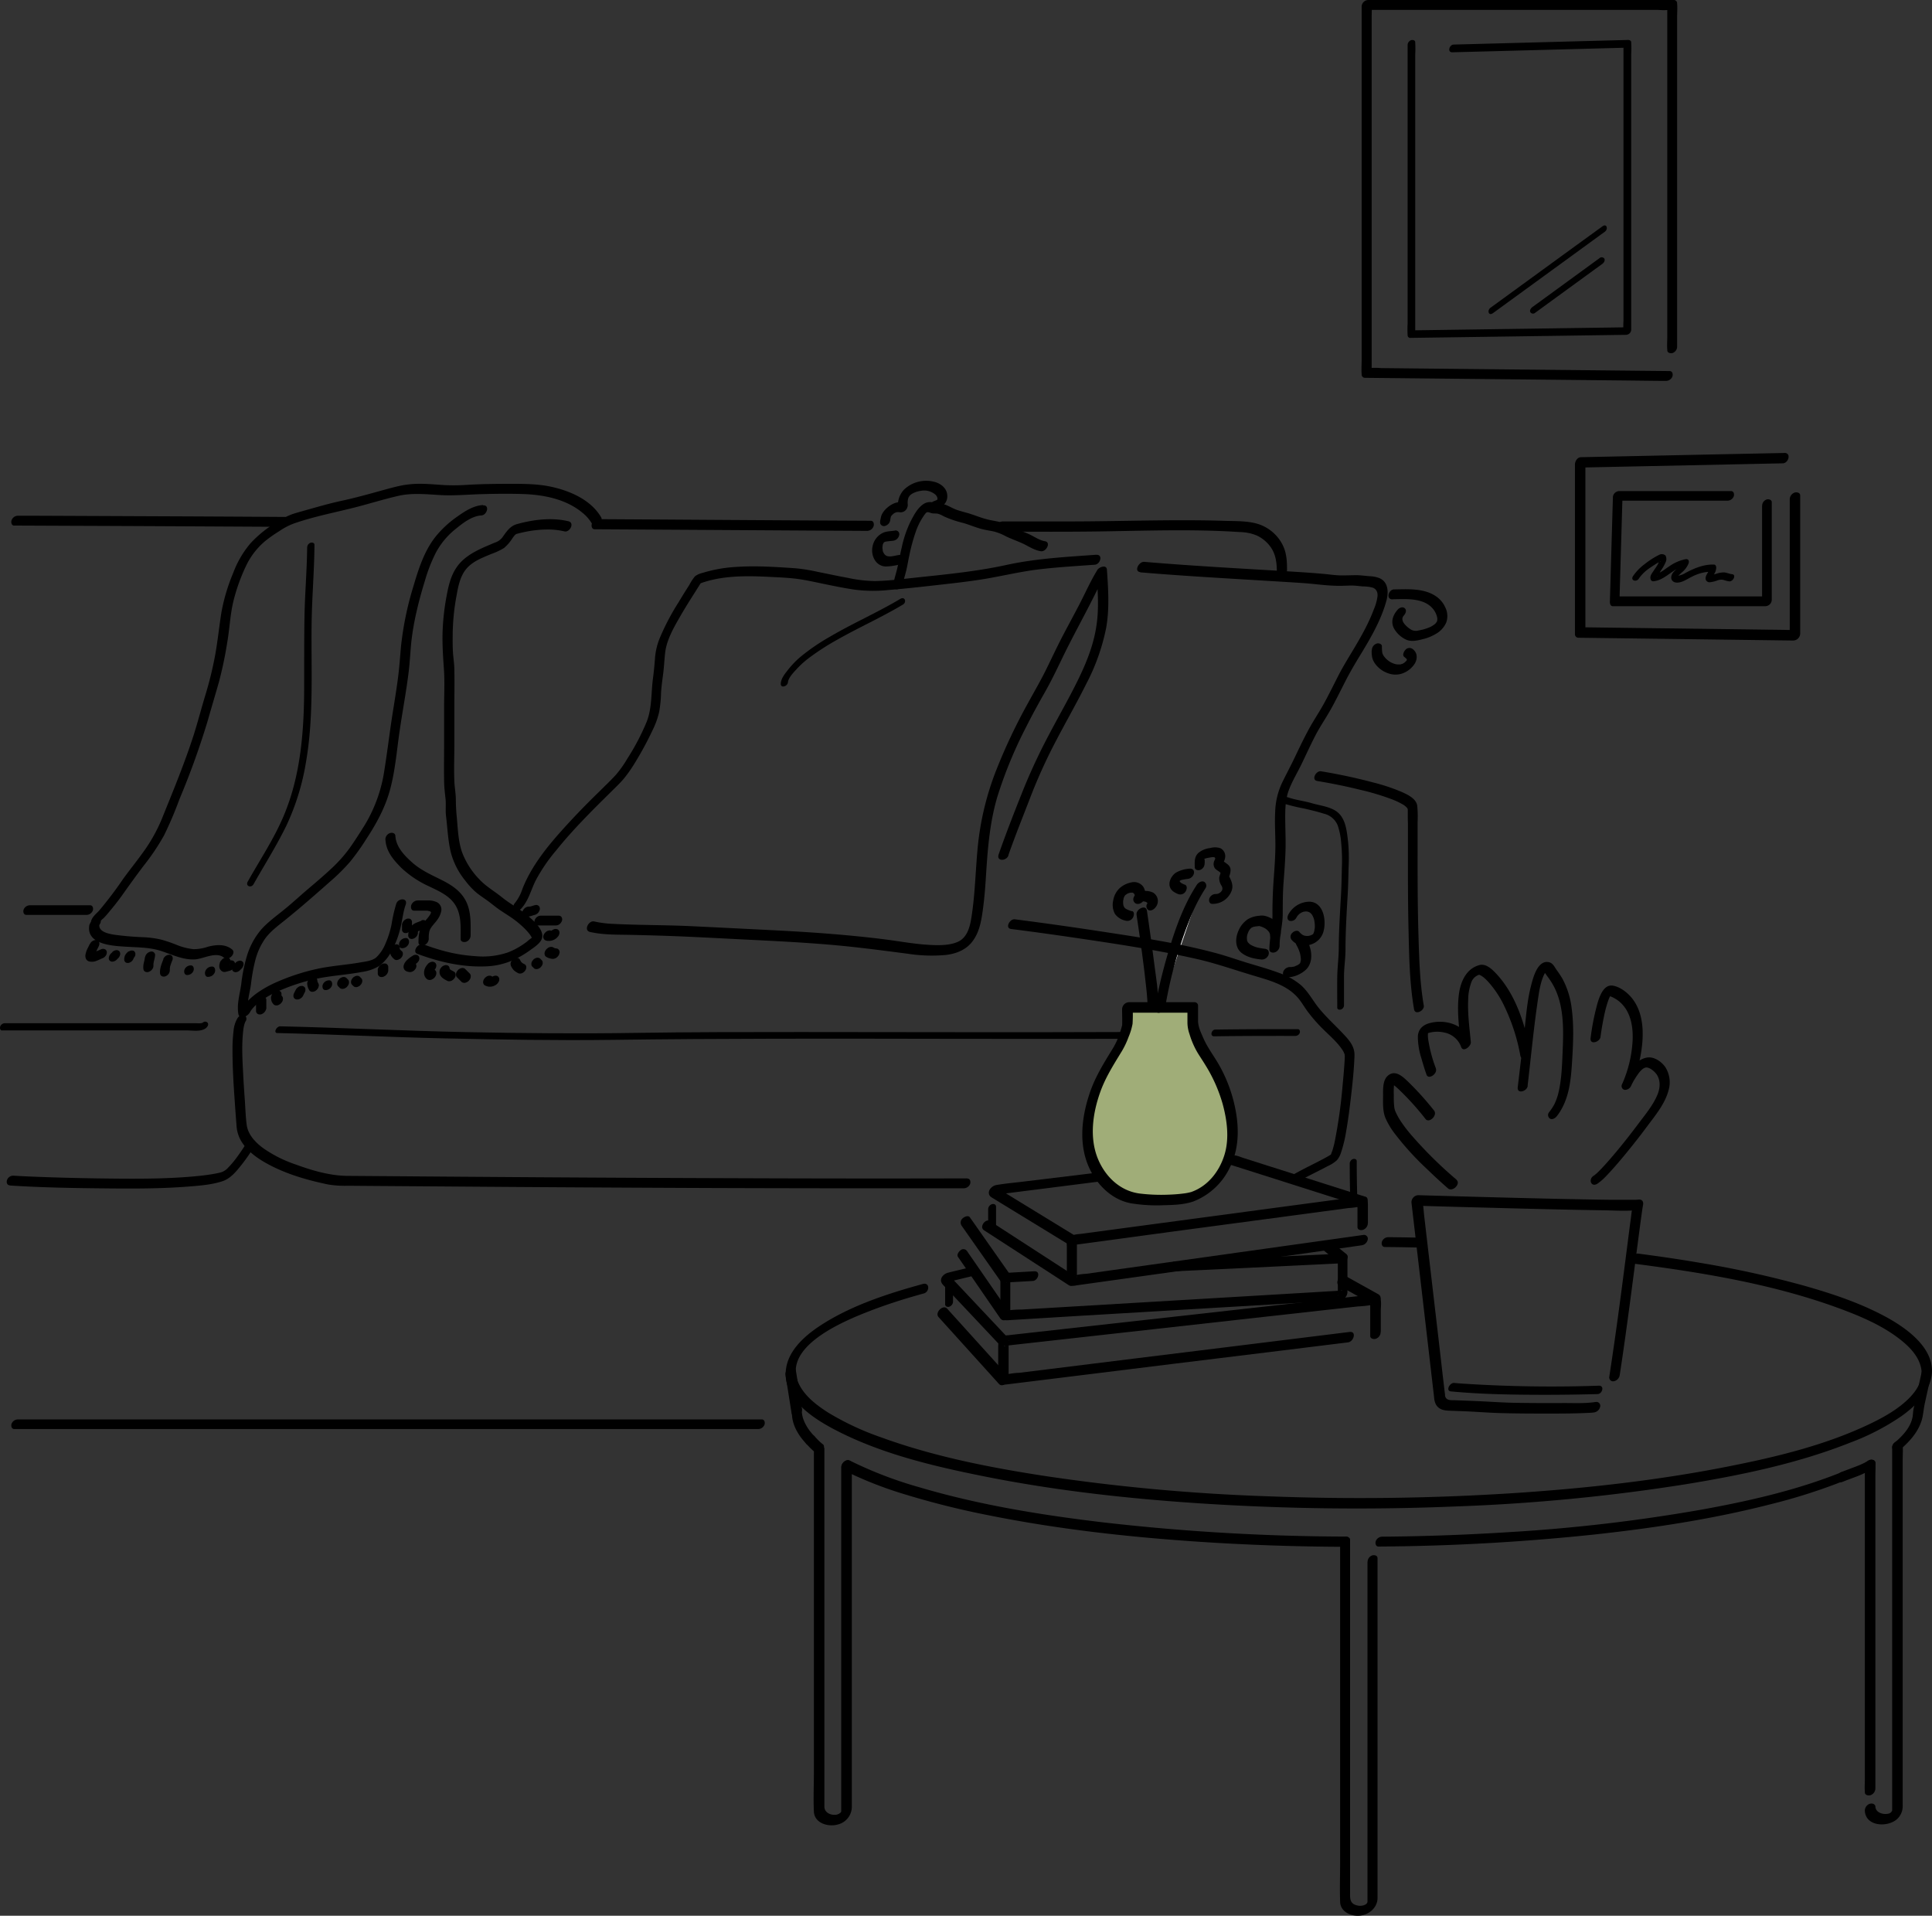 <?xml version="1.0" encoding="UTF-8"?>
<svg xmlns="http://www.w3.org/2000/svg" viewBox="0 0 726.19 720">
  <rect x="0" y="0" width="726.19" height="720" fill="#333333" stroke="none"/>
  <defs>
    <style>.cls-1{fill:#a0ad78;}.cls-2{fill:#fff;}</style>
  </defs>
  <g id="Layer_2" data-name="Layer 2">
    <g id="Layer_1-2" data-name="Layer 1">
      <path d="M627.61,139.45l-11.26-.11-27-.28-32.72-.33-28.27-.29-9.26-.1a24.74,24.74,0,0,0-4.47,0,.61.61,0,0,1-.19,0l1.13,1.13V6.82c0-1.8.14-3.66,0-5.45a1.76,1.76,0,0,1,0-.23c-.86.86-1.72,1.71-2.57,2.57H623.11a25.05,25.05,0,0,0,4.5,0h.2l-1.12-1.13v123.8c0,1.66-.15,3.39,0,5.05v.22c0,1,1.29,1.27,2.06,1a2.57,2.57,0,0,0,1.64-2.44V6.41c0-1.67.14-3.4,0-5.06a1.47,1.47,0,0,1,0-.21A1.24,1.24,0,0,0,629.26,0H528.58c-4.66,0-9.32,0-14,0h-.2a2.53,2.53,0,0,0-2.57,2.57V135.19c0,1.79-.14,3.65,0,5.44a1.92,1.92,0,0,1,0,.24A1.25,1.25,0,0,0,513,142l11.26.11,27,.28,32.71.33,28.28.29c4.57.05,9.15.13,13.72.14h.19a2.57,2.57,0,0,0,2.44-1.63c.3-.77.07-2.06-1-2.07"></path>
      <path d="M546,19.65l22.16-.58,35.29-.94,8.06-.21L610.22,17V120.56a36.78,36.78,0,0,0,0,4.2V125c.67-.67,1.34-1.35,2-2l-27.58.39-43.58.62-10,.14.89.89V20.37a38.19,38.19,0,0,0,0-4.28,1.21,1.21,0,0,1,0-.19c0-.83-1-1-1.62-.78A2,2,0,0,0,529.09,17V121.64a35.78,35.78,0,0,0,0,4.27,1.33,1.33,0,0,1,0,.2,1,1,0,0,0,.88.88l27.58-.39,43.58-.62,10-.14a2,2,0,0,0,2-2V20.29a34.78,34.78,0,0,0,0-4.21,1.08,1.08,0,0,1,0-.18c0-.68-.72-.9-1.25-.88l-22.16.58-35.29.94-8.06.21c-1.62.05-2.48,3-.42,2.9"></path>
      <path d="M561.11,117.73l14.24-10.36,22.71-16.53,5.22-3.8c1.32-1,.6-3.15-.93-2L588.1,95.38l-22.7,16.53-5.22,3.8c-1.32,1-.6,3.14.93,2"></path>
      <path d="M577,117.57l22.13-16.11,3.14-2.28c.56-.41,1.13-1.23.78-1.94a1.2,1.2,0,0,0-1.79-.25L579.16,113.1,576,115.39c-.56.4-1.13,1.22-.78,1.93a1.2,1.2,0,0,0,1.79.25"></path>
      <path d="M614.26,474.94c26.15,3.39,52.84,7.79,77.64,17,7.73,2.88,15.67,6.27,22.21,11.38,3.91,3.05,7.89,7.15,8.18,12.38.2,3.67-2,7-4.63,9.71-4.08,4.11-9.37,7.12-14.62,9.64-17,8.16-35.74,12.61-54.11,16.22-26,5.11-52.47,8.05-78.92,9.82a898.47,898.47,0,0,1-93.13,1.27,732.18,732.18,0,0,1-84-7.62c-20.85-3.2-41.88-7.32-61.74-14.56a104,104,0,0,1-19.87-9.3c-4-2.55-8.26-5.75-10.6-10-8-14.54,16.78-24.51,26.59-28.3,6.53-2.52,13.22-4.61,20-6.47,2.2-.6,2.3-4.3-.44-3.54-12.73,3.51-25.75,7.69-37.05,14.7-6.33,3.93-13.76,9.89-14.41,18-.89,11,11.08,18.31,19.5,22.6,17,8.67,36.24,13.22,54.85,16.95,26.9,5.4,54.27,8.42,81.63,10.21a905.55,905.55,0,0,0,96.07,1.13,711.75,711.75,0,0,0,86.1-8.32c21-3.44,42.22-7.82,62-15.68a88.82,88.82,0,0,0,19.21-9.94c4.19-3,8.25-6.73,10.29-11.57,5.13-12.17-7.8-21.34-17.05-26.21s-19.07-8.15-29-11a375.91,375.91,0,0,0-40-8.84c-7.71-1.32-15.45-2.45-23.21-3.46-2-.26-4,3.5-1.5,3.83"></path>
      <path d="M520.45,468.66q6.4.06,12.8.2a2.58,2.58,0,0,0,2.43-1.63c.29-.78.06-2-1-2.06q-6.41-.14-12.8-.2a2.57,2.57,0,0,0-2.43,1.63c-.29.77-.06,2,1,2.06"></path>
      <path d="M301.44,529.57q-1-6.33-2-12.67c-.09-.6-.19-1.2-.28-1.8-.41-2.54-4.25-.55-3.92,1.53q1,6.33,2,12.67c.1.6.19,1.2.29,1.8.41,2.54,4.24.55,3.91-1.53"></path>
      <path d="M306.06,539.7a18.68,18.68,0,0,1-3.56-5c-.19-.41-.36-.83-.52-1.25-.08-.23-.16-.47-.23-.71s.05.21,0,0-.05-.21-.08-.32a13,13,0,0,1-.33-2.77c0-1-1.28-1.32-2.05-1a2.55,2.55,0,0,0-1.62,2.42c0,4.48,2.45,8.46,5.45,11.61.7.74,2,.27,2.59-.37s1.11-1.81.37-2.59"></path>
      <path d="M309.35,542.85a16.45,16.45,0,0,1-1.77-1.56c-.52-.52-1-1.06-1.51-1.59a1.45,1.45,0,0,0-1.23-.35,2.41,2.41,0,0,0-1.37.72c-.62.66-1.11,1.82-.37,2.6.5.52,1,1.07,1.51,1.58a20.26,20.26,0,0,0,1.77,1.57,1,1,0,0,0,.55.3,1.18,1.18,0,0,0,.67,0,2.41,2.41,0,0,0,1.37-.72,2.49,2.49,0,0,0,.73-1.38,1.39,1.39,0,0,0-.35-1.22"></path>
      <path d="M506,577.49a816.9,816.9,0,0,1-90.77-5.27c-23.39-2.76-46.89-6.53-69.52-13.22a151.08,151.08,0,0,1-26.32-10.09c-1.86-.95-4.45,2.53-2.37,3.6a146,146,0,0,0,23.36,9.19,315,315,0,0,0,30.87,7.72c26.34,5.31,53.15,8.28,79.94,10.05q26.61,1.75,53.31,1.86a2.67,2.67,0,0,0,2.53-1.7c.3-.79.07-2.13-1-2.14"></path>
      <path d="M692.17,553.31c-16.9,6.78-34.87,10.85-52.74,14.08a634.43,634.43,0,0,1-72.36,8.44q-23.72,1.51-47.5,1.7a2.6,2.6,0,0,0-2.44,1.64c-.29.76-.07,2.08,1,2.07a818.05,818.05,0,0,0,81.76-4.59c22-2.41,44-5.78,65.44-11.26a217.92,217.92,0,0,0,27.26-8.64,2.52,2.52,0,0,0,1.64-2.45,1.41,1.41,0,0,0-2.06-1"></path>
      <path d="M702.2,549c-.45.26-.92.48-1.35.75.09-.06.38-.19.13-.07l-.31.16-.59.28c-.74.35-1.49.66-2.24.95-1.89.73-3.8,1.41-5.69,2.16a2.68,2.68,0,0,0-1.75,2.61,1.53,1.53,0,0,0,2.21,1.06c1.92-.77,3.87-1.45,5.8-2.2a38.51,38.51,0,0,0,5.25-2.55c.83-.47,1.64-1.84,1.12-2.79s-1.72-.85-2.58-.36"></path>
      <path d="M714.38,544.67c3.4-2.9,6.6-6.49,7.92-10.85.62-2,.7-4.18,1.16-6.26q1.35-6.13,2.69-12.26a1.42,1.42,0,0,0-1.66-1.66,2.76,2.76,0,0,0-2.22,2.21q-1.28,5.83-2.56,11.65c-.17.78-.37,1.56-.51,2.35s-.15,1.74-.3,2.61c-.73,4.07-3.85,7.28-6.88,9.85a2,2,0,0,0-.39,2.75c.81.83,2,.2,2.75-.39"></path>
      <path d="M316.19,551.6V678.23c0,.72,0,1.44,0,2.17,0,.14,0,.28,0,.42,0-.19,0,.1-.12.29a3.14,3.14,0,0,1-2.34.95c-1.7.07-3.83-.92-3.86-3,0-.62,0-1.25,0-1.87V544.56c0-1.13-1.38-1.37-2.2-1.07a2.74,2.74,0,0,0-1.75,2.61V666c0,4.93-.23,9.92,0,14.85.2,4.37,5.38,5.89,9,4.85a6.9,6.9,0,0,0,5.26-6.53c0-1.75,0-3.51,0-5.27V550.06c0-1.13-1.38-1.37-2.2-1.07a2.75,2.75,0,0,0-1.75,2.61"></path>
      <path d="M514,587.06V712.58c0,.67,0,1.34,0,2,0,.1,0,.21,0,.31,0-.35-.08.24-.13.31a2,2,0,0,1-.64.58,4.25,4.25,0,0,1-3,.36c-3.05-.63-2.77-2.85-2.77-5.15V578.69c0-1.07-1.3-1.28-2.08-1a2.6,2.6,0,0,0-1.66,2.46V699.48c0,5.11-.18,10.25,0,15.35.14,3.54,3.79,5.31,7,5.16,3.62-.17,7-2.84,7.06-6.63,0-1.63,0-3.26,0-4.89V585.6c0-1.07-1.31-1.28-2.09-1a2.59,2.59,0,0,0-1.65,2.46"></path>
      <path d="M704.91,672V554.77c0-1.58.13-3.22,0-4.79a1.47,1.47,0,0,1,0-.21c0-1.13-1.39-1.37-2.21-1.07a2.75,2.75,0,0,0-1.75,2.61V668.58c0,1.58-.13,3.22,0,4.8v.21c0,1.13,1.38,1.37,2.21,1.06a2.73,2.73,0,0,0,1.75-2.61"></path>
      <path d="M711.22,544.26V680c0,.17,0,.34,0,.51s0,0,0-.11a1.85,1.85,0,0,1-1.63,1.26c-1.69.37-4.55-.35-4.67-2.64-.06-1.12-1.35-1.39-2.21-1.07a2.73,2.73,0,0,0-1.76,2.62c.32,6,8.76,6.28,12.22,3a6.6,6.6,0,0,0,2-5V549.07c0-2,.14-4.08,0-6.09a2.43,2.43,0,0,1,0-.27c0-1.13-1.39-1.37-2.22-1.06a2.75,2.75,0,0,0-1.75,2.61"></path>
      <path d="M599.83,526.89c-4.08.65-8.43.38-12.55.41q-9,.06-18.1-.09c-3.81-.06-7.58-.32-11.39-.51s-7.47-.32-11.21-.46c-1.44,0-3.07.07-3.43-1.69,0-.13,0-.26,0-.38-.83-6.79-1.58-13.58-2.37-20.38q-1.93-16.52-3.85-33-.78-6.66-1.55-13.3c-.26-2.24-.38-4.55-.79-6.77l0-.32-2.73,2.72q13.25.41,26.5.74c14.69.39,29.39.78,44.08,1,4.29.05,8.76.39,13-.07l-1.55-2.18a29.67,29.67,0,0,0-.81,4.69c-.45,3.24-.86,6.5-1.28,9.75-1.3,10.13-2.6,20.27-4,30.39q-1.38,10-2.91,20a1.45,1.45,0,0,0,1.68,1.68,2.77,2.77,0,0,0,2.23-2.24c3-19.55,5.37-39.17,8-58.77.17-1.25.34-2.5.53-3.75.06-.38.12-.77.19-1.16s.26-1,0-.18c.37-1.18-.16-2.33-1.55-2.18-.45.05-.9.06-1.36.08l-1,0h-.94c-2.32,0-4.64,0-7,0-6.76-.08-13.52-.22-20.28-.36q-21.3-.48-42.61-1.1l-9.52-.27a2.66,2.66,0,0,0-2.73,2.73l2,17.2,3.87,33.26q1.32,11.42,2.65,22.83a6.52,6.52,0,0,0,.69,2.66c1.11,1.88,2.93,2.23,4.94,2.31l5.46.2c4.73.19,9.45.59,14.18.71,5.65.15,11.3.17,17,.17,5.38,0,10.79,0,16.17-.28a14.78,14.78,0,0,0,1.75-.16,2.77,2.77,0,0,0,2.24-2.23,1.44,1.44,0,0,0-1.68-1.68"></path>
      <path d="M547.57,443.45a155.72,155.72,0,0,1-16.78-16.51,51,51,0,0,1-4.48-5.86,23.46,23.46,0,0,1-1.52-2.73,7.29,7.29,0,0,1-.71-2.13,34.52,34.52,0,0,1-.18-4.66,26,26,0,0,1,.14-4.32l.11-.59c0,.21,0-.11,0-.11-.15-.19.23-.11-.05.07s-.44.46-.77.61-.43.1-.47.06c.24.26.85.42,1.16.64.47.34.89.72,1.32,1.1a101.69,101.69,0,0,1,10.49,11.55c1.39,1.72,4.62-1.43,3.19-3.2a111.43,111.43,0,0,0-10-11.07c-1.76-1.65-4.25-4-6.78-2.45s-2.39,5.15-2.38,7.74c0,2.86-.2,5.86.88,8.56a28.66,28.66,0,0,0,3.8,6.27,107.5,107.5,0,0,0,11.74,12.86c2.61,2.52,5.28,5,8,7.36,1.72,1.47,4.89-1.74,3.19-3.19"></path>
      <path d="M539.74,401.59a52.49,52.49,0,0,1-2.88-10.71,9.45,9.45,0,0,1-.1-2.68c0-.24,0-.2,0-.22s.26-.33,0,0c-.09.1-.18.25-.26.36-.33.45,0,.07-.12.1s.37-.16.46-.19a11.81,11.81,0,0,1,6.1-.18,8.45,8.45,0,0,1,6.29,5.46c.77,2.1,3.76-.34,3.62-1.88-.49-5.23-1.23-10.52-1-15.79a19.68,19.68,0,0,1,1.08-6.37,4.64,4.64,0,0,1,2.8-3.07,5.18,5.18,0,0,1,.53-.17c-.11-.38-.81.15-.4.06s0,0,.08,0a6.58,6.58,0,0,1,1,.51l.28.18c-.27-.18-.06,0,0,0,.21.15.41.31.61.48a17.28,17.28,0,0,1,1.45,1.39,37.84,37.84,0,0,1,6.18,9.33,72.25,72.25,0,0,1,6,18.54c.45,2.42,4.11.52,3.73-1.46-1.94-10.28-5.5-21.63-12.87-29.42-1.53-1.61-3.79-3.81-6.21-3.16-5,1.31-7.15,6.29-7.75,11-.83,6.43.17,13,.77,19.42l3.62-1.88c-2.26-6.21-9.62-8.37-15.58-6.67-2.45.7-4.1,2.3-4.23,4.94a27.07,27.07,0,0,0,1.35,8.31c.57,2,1.19,4.1,1.92,6.1s4.2-.39,3.5-2.3"></path>
      <path d="M574.19,408.06c1.33-11.44,2.41-22.95,4.17-34.33.41-2.69,1.14-6,2.43-8.19a3.64,3.64,0,0,0,.35-.52c-.13.3.06.06-.1.1a3.32,3.32,0,0,0-.68.17,5.7,5.7,0,0,1,.41.45c.07.09.4.57.56.8.72,1,1.16,1.58,1.75,2.5,5,7.83,4.63,17.86,4.25,26.77-.22,5.15-.41,10.5-1.71,15.53a21.94,21.94,0,0,1-1.42,3.77c-.15.29.24-.44,0,0-.09.16-.18.32-.28.48s-.32.54-.49.8c-.36.55-.75,1.08-1.15,1.6a1.65,1.65,0,0,0,.34,2.45c1,.51,2.09-.33,2.65-1.06,4.45-5.85,5.18-13.08,5.62-20.21.42-6.72.77-13.59-.15-20.28a31,31,0,0,0-3.43-11,39.43,39.43,0,0,0-2.23-3.38c-.84-1.17-1.37-2.6-3-2.91-4.27-.8-5.92,6.22-6.66,9.11-1.49,5.82-1.85,12-2.57,17.94q-1.2,10-2.37,20c-.3,2.64,3.51,1.52,3.75-.54"></path>
      <path d="M601.59,389.7q.52-4,1.35-7.9a43.21,43.21,0,0,1,1.5-5.6c.12-.34.24-.67.38-1s.16-.36.25-.54c.26-.56-.21.33.08-.17.08-.14.18-.27.26-.41.2-.36.26-.09,0,0,.07,0,.61-.19-.09,0a4.93,4.93,0,0,1-.49.16c.13,0-.53-.13-.1,0l.67.25a12.94,12.94,0,0,1,1.55.74,11.59,11.59,0,0,1,3.17,2.64c2.94,3.42,3.69,8.27,3.56,12.64a46.11,46.11,0,0,1-4,17,1.45,1.45,0,0,0,1,2.1,2.57,2.57,0,0,0,2.48-1.67c.09-.2.51-1,.32-.66a26.78,26.78,0,0,1,1.38-2.38c.89-1.37,2.18-3.28,3.59-3.66s3.68,1.53,4.47,2.91c1.39,2.44,1,5.32-.15,7.78-1.62,3.65-4.39,7-6.76,10.15-3,4-6.11,8-9.36,11.82-1.53,1.81-3.09,3.61-4.73,5.32-.58.61-1.18,1.21-1.8,1.79-.15.13-1,.81-.44.4-.22.16-.43.32-.67.47-2.08,1.28-1,4.47,1.39,3a19.48,19.48,0,0,0,3.48-3.06c1.65-1.7,3.21-3.49,4.75-5.29q5.55-6.54,10.66-13.44c3-4,6.57-8.35,7.85-13.25a10.59,10.59,0,0,0-1.26-8.89c-1.44-2-4.12-3.88-6.72-3.5-4.61.68-7.75,6.2-9.49,10.06l3.49.43a50.32,50.32,0,0,0,4.18-16.51c.4-5.57-.24-11.49-3.74-16.05-1.68-2.19-4.56-4.5-7.4-4.95-4.12-.64-5.63,6.13-6.34,8.91a90.21,90.21,0,0,0-2,10.83c-.34,2.65,3.49,1.52,3.75-.54"></path>
      <path d="M545.36,522.93c11.49,1.1,23.12,1.25,34.65,1.28q10.25,0,20.5-.27c1.76-.05,2.7-3.23.45-3.16a512.57,512.57,0,0,1-51.41-.79c-1-.07-2-.14-2.95-.24-1.69-.16-3.31,3-1.24,3.18"></path>
      <path d="M519,500.54v-7.89c0-2.06.86-6.34-2.35-6.21-1.58.07-3.18.36-4.75.53l-29.07,3.25-42.07,4.7L401,499.35l-22.08,2.47a4.69,4.69,0,0,0-2.23.6c-1.44.94-1.49,2.44-1.49,3.95v9.71a22,22,0,0,0,0,2.57c.23,1.75,1.75,1.83,3.09,1.67l22.46-2.77,40.43-5,40.81-5,23.57-2.91,1.14-.14c2.14-.26,3.32-4.25.56-3.91l-12.93,1.6L463.54,506l-37.31,4.6-32.26,4-10.67,1.32a32.48,32.48,0,0,0-5,.62c-.21,0-.28-.07-.06,0l.81.39c.17.14,0,.39.06.12a2.06,2.06,0,0,0,0-.43V504.34c0-.15,0-.32,0-.48s.11-.18.06.05c-.26.48-.51,1-.77,1.46-.83.92-1.4.44-.77.44a5.71,5.71,0,0,0,.71-.08l2.76-.31,10.13-1.13,33.11-3.7,40-4.47,34.71-3.87L510.42,491a42.63,42.63,0,0,0,5.41-.6c.22-.06.3.07.08,0l-.82-.38c-.16-.14,0-.41-.06-.14a1.45,1.45,0,0,0,0,.36c0,.46,0,.91,0,1.36v10.47c0,1.11,1.37,1.35,2.19,1.05a2.72,2.72,0,0,0,1.74-2.59"></path>
      <path d="M352.78,495l19.89,22,2.85,3.16c1.51,1.66,4.73-1.52,3.21-3.2l-19.89-22c-.95-1.05-1.91-2.1-2.86-3.16-1.51-1.66-4.73,1.52-3.2,3.21"></path>
      <path d="M355.25,483.25v7a1,1,0,0,0,.57.81,1.38,1.38,0,0,0,1.09,0,2.08,2.08,0,0,0,1.31-2v-7a1,1,0,0,0-.57-.81,1.39,1.39,0,0,0-1.08,0,2.08,2.08,0,0,0-1.32,1.95"></path>
      <path d="M371.42,454.6v6.61a1,1,0,0,0,.57.81,1.47,1.47,0,0,0,1.09,0,2.08,2.08,0,0,0,1.31-2v-6.61a1,1,0,0,0-.57-.81,1.47,1.47,0,0,0-1.09,0,2.08,2.08,0,0,0-1.31,2"></path>
      <path d="M378.58,502.48l-18.83-20-1.93-2.06a6.63,6.63,0,0,0-.52-.54c-.11-.09-.21-.33-.11-.15s.07.57.11.85c-.06,1.55-2.49,1.51-1.22,1.27.37-.06.73-.17,1.09-.26l3-.72,4.49-1.08a2.59,2.59,0,0,0,2.05-2.06,1.3,1.3,0,0,0-1.54-1.54c-2.92.7-5.85,1.38-8.76,2.11-1.91.47-3.65,2.5-2.15,4.34.46.56,1,1.06,1.49,1.58L371,500.4c1.57,1.66,3.13,3.33,4.7,5,1.4,1.49,4.33-1.41,2.91-2.92"></path>
      <path d="M504.87,471.13l-21.39,1-34.12,1.65-7.88.38c-2,.1-3.12,3.79-.52,3.66l21.39-1,34.12-1.65,7.87-.38c2-.1,3.13-3.79.53-3.66"></path>
      <path d="M388.68,477.79l-9.19.52c-1.92.11-3.39,1.13-3.47,3.22,0,1.15,0,2.32,0,3.47V491a29.36,29.36,0,0,0,0,3.51c.21,1.75,1.77,1.73,3.11,1.65L407,494.46l47.25-2.8,40-2.37,9-.53a3.28,3.28,0,0,0,3.22-3.47c0-3.42,0-6.84,0-10.27v-2.77c0-1.05-1.28-1.26-2-1a2.51,2.51,0,0,0-1.61,2.4v12.72c0,.16,0,.33,0,.48s-.11.17-.06,0l.71-1.36c.86-.91,1.2-.35.67-.4a3.66,3.66,0,0,0-.66,0l-2.49.14-9.15.55-30.05,1.78-36.2,2.14-31.32,1.86-10.43.61a41.61,41.61,0,0,0-4.87.29c-.22,0-.24-.09-.07-.06l.75.36c.17.15,0,.3.05.1a1.34,1.34,0,0,0,0-.4c0-.48,0-1,0-1.44V480.65a2,2,0,0,1,.07-.44l-.72,1.36c-.69.74-1.2.38-.45.4a10.71,10.71,0,0,0,1.13-.07l3.45-.19,5-.29c2-.12,3.11-3.78.52-3.63"></path>
      <path d="M497.5,469.91l4.87,4,.7.57a2,2,0,0,0,2.69-.39,2.56,2.56,0,0,0,.75-1.42,1.47,1.47,0,0,0-.37-1.27l-4.87-4-.69-.57a2,2,0,0,0-2.69.38,2.56,2.56,0,0,0-.75,1.43,1.46,1.46,0,0,0,.36,1.27"></path>
      <path d="M379.4,478.65q-6.51-9.25-13-18.52l-1.85-2.62c-.63-.89-2.16-.17-2.73.39a2.07,2.07,0,0,0-.39,2.73l13,18.52,1.85,2.62c.63.89,2.16.18,2.73-.39a2.07,2.07,0,0,0,.39-2.73"></path>
      <path d="M379.4,493.27l-13.94-20.21-2-2.89a1.62,1.62,0,0,0-2.36-.33c-.65.43-1.61,1.72-1,2.56L374,492.61l2,2.89a1.61,1.61,0,0,0,2.36.33c.65-.43,1.6-1.73,1-2.56"></path>
      <path d="M518.2,486.49l-10.85-6.05-1.54-.86c-.94-.53-2.28.31-2.76,1.11s-.64,2,.35,2.55l10.85,6.05,1.54.86c.94.53,2.27-.31,2.76-1.11a1.73,1.73,0,0,0-.35-2.55"></path>
      <path d="M514.16,459.67V453c0-1.73-.09-3.61-2.45-3.4-1.63.14-3.26.43-4.88.65l-25.52,3.41-34.83,4.67L416,462.42l-9.28,1.25c-1.85.24-4.12.17-5.26,1.92a4.81,4.81,0,0,0-.46,2.77V480c0,1.66.12,3.45,2.4,3.25.49,0,1-.14,1.46-.21l20.54-2.87,33.72-4.73,33.05-4.63L511,468.14l.89-.13a2.73,2.73,0,0,0,2.22-2.21,1.43,1.43,0,0,0-1.66-1.67l-10.85,1.52-25.9,3.63-31.45,4.41-27.07,3.79-8.94,1.26a24.27,24.27,0,0,0-4.26.59c-.18.06-.25-.06,0,0l.8.38c.26.23,0,.38,0,.12a1.77,1.77,0,0,0,0-.46v-12.9c0-.14,0-.28,0-.42s.11-.2.06,0l-.77,1.46c-.2.23-1.44.37-.82.43a2.18,2.18,0,0,0,.57-.08l2.14-.28,7.91-1.06L439.74,463l31.2-4.17,27-3.61,8.94-1.2a27.09,27.09,0,0,0,4.22-.56c.19-.06.25.06,0,0l-.81-.38c-.17-.15,0-.36-.05.09s0,.65,0,1v7c0,1.11,1.36,1.34,2.17,1a2.69,2.69,0,0,0,1.73-2.56"></path>
      <path d="M404,464.36l-25.43-15.57L376,447.17c-.23-.13-.46-.32-.71-.43s-.28-.29-.14-.14l.36.76-.22.64L374,449c-.35.14,0,0,.2,0l1.1-.14,4.17-.52,14.31-1.81,39.3-5L461.26,438c.17,0,1.59-.05,1.68-.22-.09.18-1-.24-.11.08l1.64.52,14.78,4.69L510.46,453l.62.2a2.31,2.31,0,0,0,2.59-1c.41-.65.68-2.07-.33-2.39l-37-11.76-8.87-2.82c-1.2-.38-2.7-1.11-4-1-3.07.19-6.17.79-9.22,1.17l-46.84,5.93L385.33,444c-3.6.46-7.26.75-10.83,1.37-1.61.28-3.49,2.06-2.59,3.83.33.65,1.18,1,1.78,1.41l7.73,4.73L400.49,467l1.28.78c1.68,1,4.17-2.26,2.25-3.43"></path>
      <path d="M404,479.58l-27.9-18.08-4-2.59c-1.66-1.08-4.15,2.21-2.26,3.44l27.9,18.07,4,2.6c1.66,1.08,4.16-2.22,2.26-3.44"></path>
      <path class="cls-1" d="M448.34,449.71c9.84-3.53,14.94-14.11,14.94-23.32-.38-18.05-9.79-29-11.9-33a38.51,38.51,0,0,1-3.07-8.3v-6.43H423.74v6.43a38.24,38.24,0,0,1-3.08,8.3c-2.11,4-11.51,15-11.9,33,0,9.21,5.1,19.79,14.95,23.32,4.79,1.72,19.83,1.72,24.63,0"></path>
      <path d="M448.56,451.54a25.41,25.41,0,0,0,14-13.39c2.91-6.24,3.17-13,2.08-19.71a55.16,55.16,0,0,0-6.11-17.63c-1.93-3.54-4.49-6.76-6.13-10.45-.87-2-2.08-4.41-2.08-6.63v-5.87a1.32,1.32,0,0,0-1.2-1.2H424.51a2.69,2.69,0,0,0-2.74,2.74c0,2.11.1,4.26,0,6.37,0-.8-.11.05-.15.2q-.4,1.42-.9,2.82a26.24,26.24,0,0,1-2.17,4.8c-3.27,5.37-6.6,10.55-8.71,16.53-2.95,8.39-4.37,17.94-1.36,26.5,2.6,7.39,8.61,14.08,16.54,15.6a59.81,59.81,0,0,0,12.47.73c3.66-.08,7.57-.2,11.07-1.41,2.2-.76,2.32-4.61-.45-3.65a19.92,19.92,0,0,1-3.58.7c-1.75.22-3.51.34-5.27.4a66.52,66.52,0,0,1-10.84-.42c-7.37-.94-13-6.32-15.8-13.19-3.18-7.9-1.88-17,.88-24.8,2-5.65,5.1-10.47,8.19-15.54a31.56,31.56,0,0,0,2.54-5.39,23.16,23.16,0,0,0,1.47-4.87,57.05,57.05,0,0,0,0-6.92c-.92.91-1.83,1.82-2.74,2.74h24.57l-1.2-1.2v5a13.23,13.23,0,0,0,.76,4.19,31.32,31.32,0,0,0,3.15,7.22c.92,1.49,1.91,2.95,2.82,4.45a57.23,57.23,0,0,1,6.47,14.51c1.67,6.08,2.59,12.89.79,19s-6,11.77-12.22,14.09c-2.18.8-2.3,4.67.45,3.65"></path>
      <path class="cls-2" d="M436,378.63s5.2-29.88,15.38-45.35"></path>
      <path d="M438,378.34a163.11,163.11,0,0,1,9.15-32.74A66.23,66.23,0,0,1,453,334a1.75,1.75,0,0,0-.36-2.58c-1-.51-2.26.31-2.79,1.13-4.49,6.86-7.43,14.71-9.87,22.49A204.61,204.61,0,0,0,434.82,375c-.27,1.3-.54,2.61-.77,3.92a1.46,1.46,0,0,0,1.69,1.69,2.79,2.79,0,0,0,2.25-2.26"></path>
      <path d="M452.8,324.49a6.8,6.8,0,0,0-.05-1.63c-.1-.31.08-.06-.17,0s.14,0,.07-.06c.09.09-.35.07,0,0-.26,0,.16-.06.27-.1l.44-.14c.42-.11.84-.18,1.26-.25a8.89,8.89,0,0,1,1.26-.18,3.09,3.09,0,0,1,.6.07.69.69,0,0,1,.26.32c0,.05,0,.15.06.21s0-.26,0,0,0,0,0-.07l-.09.23c-.07.17-.15.33-.22.5a2.94,2.94,0,0,0,0,2.69c.53.9,1.55,1.2,2.25,1.93.23.24.06.09,0,0s.05.22,0,.08a.39.39,0,0,0,0,.11c-.1.47-.38,1.07-.46,1.61a5.06,5.06,0,0,0,.89,3.11,2.1,2.1,0,0,1,.28,1.34,2,2,0,0,1-.18.49c.1-.19-.37.46-.19.25a2.61,2.61,0,0,1-2.06,1,2.55,2.55,0,0,0-2.44,1.63c-.31.82-.05,2,1,2.07A7.57,7.57,0,0,0,463,334.6c.54-1.78,0-3.21-.78-4.81a1.41,1.41,0,0,1-.21-.49c0,.19.06-.1.12-.27a5.45,5.45,0,0,0,.39-2.39c-.21-1.42-1.31-1.93-2.33-2.72-.15-.12-.4-.28-.36-.36-.05.08.18.71.08.35,0,.1-.17.36,0,.08a4.7,4.7,0,0,0,.58-1.66,3.31,3.31,0,0,0-1.79-3.55,6.43,6.43,0,0,0-3.81-.06,8.42,8.42,0,0,0-4.43,1.82c-1.61,1.51-1.41,3.38-1.38,5.39,0,1.05,1.28,1.3,2.06,1a2.57,2.57,0,0,0,1.64-2.44"></path>
      <path d="M447.15,326.47a11.84,11.84,0,0,0-5.08,1.46,5.65,5.65,0,0,0-2.26,2.94,4.09,4.09,0,0,0-.19,2,3.56,3.56,0,0,0,.77,1.6,4.49,4.49,0,0,0,1.3,1,6.87,6.87,0,0,0,1.29.6,2.35,2.35,0,0,0,2.7-1.09c.44-.72.71-2.11-.34-2.5a6.87,6.87,0,0,1-1.58-.79l.36.26a3.08,3.08,0,0,1-.73-.71c.08.12.17.24.25.37a2.07,2.07,0,0,1-.27-.56l.12.43a2.17,2.17,0,0,1-.07-.57c0,.16,0,.32,0,.48a2.62,2.62,0,0,1,.09-.56c-.05.16-.09.32-.13.49,0-.11.07-.22.11-.33s.25-.38-.12.21a3.07,3.07,0,0,1,.28-.42l-.37.45a3.05,3.05,0,0,1,.44-.44l-.45.37a3.09,3.09,0,0,1,.37-.26l.09-.05-.3.15.2-.09a5.2,5.2,0,0,1,.89-.31l-.49.13a22.39,22.39,0,0,1,2.58-.43,2.69,2.69,0,0,0,1.43-.75,2.59,2.59,0,0,0,.75-1.43,1.49,1.49,0,0,0-.36-1.27,1.58,1.58,0,0,0-1.27-.37"></path>
      <path d="M427.2,343.8c1.38,9.31,2.74,18.65,3.7,28,.13,1.24.25,2.48.33,3.73,0,.47.06.94.08,1.41,0,.19,0,.37,0,.56s0-.43,0,.12c-.16,2.76,3.77,1.6,3.89-.56.27-4.59-.66-9.39-1.22-13.93-.71-5.7-1.51-11.41-2.33-17.1-.18-1.26-.36-2.52-.55-3.77-.37-2.54-4.21-.56-3.9,1.52"></path>
      <path d="M425.44,342.45a9.78,9.78,0,0,1-2.33-.93c.26.15,0,0-.1-.09a5,5,0,0,1-.4-.4c-.12-.16-.12-.16,0,0l-.15-.27c0-.06-.24-.63-.15-.32a5.59,5.59,0,0,1-.16-1.15c0-.11,0-.22,0-.33,0,.2,0,.19,0,0s0-.46.07-.69.08-.46.13-.68c-.09.42,0-.12.07-.17a5,5,0,0,1,.26-.64c-.22.49.11-.14.16-.23s.13-.18-.06.07a2.5,2.5,0,0,1,.22-.24c.28-.31-.35.23.15-.1.12-.09.24-.16.37-.24l.27-.15c-.26.13-.28.15-.07,0s.39-.17.6-.24l.3-.1c-.24.06-.25.07,0,0l.47-.07c.21,0,.2,0,0,0l.3,0,.29,0c-.19-.06-.2-.06,0,0s.56.34.28.11c.05,0,.45.48.29.24a4.3,4.3,0,0,1,.24.48c.06.21.08.24,0,.1,0,.12.06.24.08.36s0,.38.06.58c.05.43,0-.36,0,0l0,.23a2.06,2.06,0,0,1,1-1.36l1-.39c.69.19.88.2.58,0l.75,1.06a2.1,2.1,0,0,1-.78,1.59,2.22,2.22,0,0,1-.4.26c.05,0-.5.06-.05,0l.34,0c.39-.06-.41,0,0,0h.38a7,7,0,0,1,.8.1l.35.07c.42.08-.27-.12,0,0s.29.11.43.18c-.39-.21.05.1.12.18.23.22,0,0,.17.24s.09.22,0,.06a1,1,0,0,1,0,.17c0-.19.23-.6,0-.25a1.71,1.71,0,0,0,.35,2.54c1,.48,2.16-.31,2.73-1.11a3.67,3.67,0,0,0-1-5.46,6.44,6.44,0,0,0-3-.61c-1.7,0-3.53.54-4.21,2.29a1.78,1.78,0,0,0,.76,2.44c1.38.57,2.86-.62,3.33-1.86a5.33,5.33,0,0,0-.54-4.42,4.22,4.22,0,0,0-4.42-1.68,9.36,9.36,0,0,0-4.4,2.11,8.06,8.06,0,0,0-2.48,4.66,7.18,7.18,0,0,0,.64,5.09,6.52,6.52,0,0,0,4,2.53,2.42,2.42,0,0,0,2.74-1.1c.4-.66.75-2.22-.35-2.53"></path>
      <path d="M670.66,170.24l-25.77.53-41.23.86-9.43.2c-1.34,0-2.25,1.56-2.25,2.73v63.92a1.32,1.32,0,0,0,1.2,1.2l27.4.35,43.34.57,10,.13a2.69,2.69,0,0,0,2.73-2.74V186.22c0-1.12-1.37-1.36-2.19-1.06a2.72,2.72,0,0,0-1.74,2.59v51.78l2.73-2.73-27.39-.36-43.35-.56-10-.13,1.2,1.19V173l-2.25,2.73,25.77-.54,41.23-.86,9.43-.2c2.18,0,3.35-4,.56-3.91"></path>
      <path d="M662.32,190.16v36.53c.84-.84,1.68-1.69,2.53-2.53H607.62l1.1,1.56q.51-17.31,1-34.63l.15-5-2.52,2.08h41.91a2.56,2.56,0,0,0,2.4-1.61c.28-.75.07-2-1-2H608.78a2.49,2.49,0,0,0-2.52,2.08q-.51,17.31-1,34.63l-.15,5c0,.66.27,1.56,1.11,1.56h57.22a2.48,2.48,0,0,0,2.52-2.53V188.74c0-1-1.27-1.25-2-1a2.5,2.5,0,0,0-1.61,2.39"></path>
      <path d="M616,217.44a15.07,15.07,0,0,1,3.87-3.81c.74-.53,1.5-1,2.26-1.51.32-.21.65-.41,1-.61l.61-.34c.33-.32.46-.34.39,0l-.52-.74c.09,1.28-1.38,3-2,4s-1.54,1.92-1.2,3.2a1,1,0,0,0,1.16.82c4.51-.46,7.32-5.07,11.8-5.65l-1.06-1.5c-.56,1.83-2.72,2.67-3.69,4.26s-.34,3.35,1.67,3.4,3.87-1.37,5.69-2.23a16.33,16.33,0,0,1,7.27-1.88l-.81-1.16c0,1.26-1.23,2.16-1.34,3.45a1.46,1.46,0,0,0,1.61,1.68,11,11,0,0,0,2.92-.72,4,4,0,0,1,2.26-.13,10.58,10.58,0,0,0,2.1.52c1.43.15,2.81-2.52,1-2.7-1.1-.11-2.07-.67-3.19-.67a9.56,9.56,0,0,0-2.93.6,6,6,0,0,0-1.1.32,4,4,0,0,1-.5.09c.39.44.64.43.74,0a4.51,4.51,0,0,0,1.07-2.78c0-.52-.2-1.13-.82-1.16-3.68-.18-7.47,1.38-10.64,3.09a7.45,7.45,0,0,1-2.42,1c-.52.09-.32,0,0-.26a10,10,0,0,0,.82-.78,8.29,8.29,0,0,0,2.71-3.6c.24-.79-.1-1.62-1.06-1.5a16.09,16.09,0,0,0-6.11,2.61c-1.81,1.14-3.47,2.81-5.68,3l1.15.82c-.28.17-.26.1.08-.23l.57-.91.84-1.34a16.17,16.17,0,0,0,1.56-2.82,2.77,2.77,0,0,0-.06-2.48,2.08,2.08,0,0,0-2.39-.26,29.82,29.82,0,0,0-5.31,3.38,19.06,19.06,0,0,0-4.48,4.57c-1.13,1.67,1.17,2.45,2.15,1"></path>
      <path d="M375.57,199.78c12.92.05,25.85.13,38.77-.07,17.17-.26,34.44-.89,51.59.25a17.71,17.71,0,0,1,6.4,1.27,13.25,13.25,0,0,1,5,4c2.38,3.1,2.61,6.64,2.61,10.38,0,1.09,1.34,1.32,2.13,1a2.65,2.65,0,0,0,1.69-2.52c0-3.39-.18-6.62-1.85-9.68a15.64,15.64,0,0,0-9.28-7.55c-3.78-1.1-8-1-11.94-1.1-4.38-.15-8.78-.21-13.17-.23-15.44-.07-30.88.45-46.32.44q-12.08,0-24.16,0a2.65,2.65,0,0,0-2.52,1.69c-.3.79-.07,2.12,1,2.13"></path>
      <path d="M223.44,198.91q40.49.24,81,.49l21.38.12a2.63,2.63,0,0,0,2.51-1.68c.3-.79.08-2.12-1-2.12q-38.61-.19-77.23-.46l-25.11-.15a2.63,2.63,0,0,0-2.51,1.68c-.29.79-.07,2.11,1,2.12"></path>
      <path d="M5.33,197.52l20.77.09q24.23.09,48.44.22l31.36.17a2.59,2.59,0,0,0,2.46-1.65c.29-.77.07-2.07-1-2.07Q80.17,194.11,53,194l-39.07-.17-7.11,0a2.59,2.59,0,0,0-2.46,1.65c-.29.76-.07,2.07,1,2.07"></path>
      <path d="M286.36,533.46H6.77a2.56,2.56,0,0,0-2.41,1.61c-.28.76-.07,2,1,2H284.93a2.55,2.55,0,0,0,2.41-1.61c.29-.76.07-2-1-2"></path>
      <path d="M495.29,293.55c5.4.89,10.78,2,16.1,3.31a91.91,91.91,0,0,1,11.49,3.43,27.81,27.81,0,0,1,4.32,2,5.65,5.65,0,0,1,1.2.86l.47.47a2.69,2.69,0,0,1,.22.28c-.26-.37,0,0,0,.13.19.41.05.07.06.16s0,.3,0,.44c0,.39,0,.78,0,1.16,0,1.14,0,2.28.05,3.41,0,3.55,0,7.09,0,10.63,0,9.85,0,19.7.23,29.54s.37,20.12,2.08,29.95c.41,2.37,4,.51,3.65-1.43-1.51-8.73-1.73-17.74-2-26.58-.3-10.21-.33-20.43-.32-30.65,0-3.86,0-7.71,0-11.56a44.81,44.81,0,0,0-.13-6.24c-.37-2.62-3.33-4.07-5.47-5.06a70.52,70.52,0,0,0-11.23-3.76c-6.4-1.71-12.91-3.09-19.45-4.16-1.93-.32-3.8,3.26-1.42,3.65"></path>
      <path d="M412.07,208.49c-11.28.82-22.62,1.4-33.7,3.82s-22.53,3.54-33.86,4.74c-5.21.55-10.5,1.25-15.73,1.33a51.92,51.92,0,0,1-10-1.18c-3.83-.7-7.63-1.52-11.44-2.28a64.69,64.69,0,0,0-8.51-1.36c-7.38-.49-14.75-1-22.14-.49A52.83,52.83,0,0,0,264,215.33a7.18,7.18,0,0,0-2.8,1.29,18.17,18.17,0,0,0-2.09,3.2c-1.36,2.14-2.72,4.28-4,6.45a88.77,88.77,0,0,0-7,13.25,24.66,24.66,0,0,0-1.88,7.45c-.2,2.74-.46,5.46-.82,8.19-.69,5.33-.33,11-2.32,16.06a87.74,87.74,0,0,1-7.35,14,40.81,40.81,0,0,1-4.1,5.81c-1.9,2.13-4,4.08-6,6.09C221.63,301,217.74,304.94,214,309c-6.88,7.45-13.83,15.47-17.61,25a16.54,16.54,0,0,1-2.73,5.23c-.61.68-1.13,1.85-.37,2.63s2,.28,2.63-.38c2.73-3,3.62-6.89,5.36-10.43a63.21,63.21,0,0,1,7.76-11.43c6.25-7.79,13.35-14.83,20.45-21.84,1.73-1.72,3.54-3.39,5.1-5.27a52,52,0,0,0,3.94-5.62,125.45,125.45,0,0,0,6.82-12.6,30.81,30.81,0,0,0,2.43-6.82,48.1,48.1,0,0,0,.7-7.19c.15-2.51.53-5,.84-7.48s.4-5,.7-7.54c.56-4.83,3.32-9.56,5.71-13.71,2.55-4.45,5.39-8.72,8.09-13.08l-1.27,1.05c8.35-3.3,17.93-3.15,26.76-2.71,3.11.16,6.26.28,9.36.63,3.51.39,7,1.19,10.43,1.9,4.08.84,8.16,1.7,12.29,2.29a54.56,54.56,0,0,0,12.58.11c6.15-.49,12.27-1.18,18.4-1.87s12.19-1.35,18.23-2.37c6.73-1.15,13.32-2.74,20.11-3.54s13.87-1.22,20.81-1.72c2.07-.15,3.18-3.91.54-3.72"></path>
      <path d="M296.16,256.5c.14-1.72,2-3.65,3.14-4.88a34.15,34.15,0,0,1,4.61-4.22,93.25,93.25,0,0,1,10.83-7c8.11-4.6,16.65-8.4,24.66-13.19,1.5-.89.72-3.16-1-2.13-8.58,5.13-17.77,9.11-26.39,14.18a77.86,77.86,0,0,0-11.15,7.62,33.31,33.31,0,0,0-4.59,4.76c-1.19,1.52-2.64,3.22-2.79,5.21s2.55,1.1,2.67-.38"></path>
      <path d="M339.45,219.3c.24-1.57.74-3.12,1.13-4.65.47-1.89.75-3.79,1.17-5.69a69.13,69.13,0,0,1,2.52-9.28,24.25,24.25,0,0,1,3.54-6.64c.8-1,1.35-.39,2.51-.14.75.16,1.53,0,2.26.19a8.89,8.89,0,0,1,2.09.93,39.81,39.81,0,0,0,7.37,2.52c2.59.75,5,1.85,7.69,2.46,1.39.33,2.82.5,4.21.84a21.26,21.26,0,0,1,4.21,1.75c2.28,1.11,4.67,1.87,6.94,3,1.93,1,4,2.27,6.17,2.58,2,.29,3.92-3.41,1.47-3.77-1.75-.25-3.79-1.59-5.46-2.41-2.23-1.08-4.57-1.83-6.79-2.92a26.7,26.7,0,0,0-4.21-1.75c-1.54-.44-3.13-.63-4.69-1-2.75-.62-5.33-1.78-8-2.54-1.31-.36-2.63-.71-3.92-1.15s-2.6-1.23-3.95-1.79c-1.54-.64-3.05-.51-4.63-.93a4.69,4.69,0,0,0-4.36.81c-2.08,1.57-3.41,4.24-4.58,6.51a41.89,41.89,0,0,0-3.17,9.39c-.68,2.8-1.14,5.64-1.83,8.44-.47,1.91-1.11,3.83-1.41,5.78a1.37,1.37,0,0,0,1.61,1.6,2.66,2.66,0,0,0,2.15-2.14"></path>
      <path d="M428.57,215.1c16.39,1.39,32.83,2.28,49.25,3.29,4,.24,8,.47,12,.75s8,.87,12,1c1.81.07,3.62,0,5.43-.07s3.4.2,5.12.33a13.81,13.81,0,0,1,3.57.45c1.49.52,2,1.89,1.82,3.37a18.68,18.68,0,0,1-1.34,4.72c-.68,1.84-1.47,3.64-2.32,5.41-1.66,3.42-3.58,6.73-5.54,10s-4,6.58-5.73,10-3.39,6.78-5.22,10.11-3.93,6.4-5.72,9.71-3.44,6.73-5.06,10.15-3.44,6.77-5.08,10.19a27.63,27.63,0,0,0-2.44,10.56c-.22,4.12.06,8.24.08,12.36,0,4.41-.35,8.8-.66,13.2s-.48,9-.44,13.52c0,2.08-.46,4-.62,6.09-.17,2.22-.54,4.41-.54,6.64,0,1.1,1.35,1.33,2.15,1a2.68,2.68,0,0,0,1.7-2.54c0-3.95,1.16-7.81,1.17-11.75s0-8,.31-12,.62-8.09.74-12.15c.1-3.72-.07-7.43-.11-11.15s0-7.66,1.29-11.18,3.33-6.79,4.94-10.15,3.26-6.95,5-10.34,3.95-6.59,5.84-9.94,3.7-7.08,5.52-10.63c1.74-3.4,3.66-6.66,5.65-9.92,3.87-6.36,7.79-13.06,9.77-20.3.84-3.06.85-7-2.53-8.52a11.07,11.07,0,0,0-3.74-.75c-1.6-.12-3.19-.35-4.79-.39-1.91,0-3.81.1-5.72.09-2.08,0-4.15-.32-6.22-.52-4-.37-8-.64-12-.89-18.68-1.14-37.38-2.11-56-3.69-2.05-.17-4,3.64-1.5,3.85"></path>
      <path d="M363.7,442.87q-41.81.11-83.6-.05-38.81-.12-77.61-.37-28.22-.18-56.43-.41l-15.41-.11c-6.62-.05-13.25-2-19.45-4.26a48.06,48.06,0,0,1-12.12-6.05c-3-2.17-5.85-5.1-6.36-8.9-.39-3-.47-6-.68-9-.24-3.3-.46-6.6-.63-9.9-.28-5.41-.62-10.95,0-16.34a16.61,16.61,0,0,1,.44-2.52c-.06.22.16-.47.2-.58a3.3,3.3,0,0,1,.19-.43c-.22.47,0,.09,0,0a1.63,1.63,0,0,0-.34-2.4c-.93-.47-2.08.3-2.59,1.05a11.26,11.26,0,0,0-1.53,4.9,57.06,57.06,0,0,0-.39,7.16c0,6.26.37,12.53.81,18.77q.33,4.86.71,9.71a12.9,12.9,0,0,0,1.69,5.61c2.19,3.71,5.79,6.34,9.48,8.41,7.13,4,15.27,6.34,23.23,8a39,39,0,0,0,7.55.48l7.34.06q26.17.19,52.36.38,38.35.26,76.71.41,42.35.15,84.67.1l10.28,0a2.58,2.58,0,0,0,2.42-1.63c.28-.75.07-2.05-1-2"></path>
      <path d="M380,349.14c8.61,1.08,17.2,2.29,25.78,3.56,14.75,2.18,29.57,4.42,44.11,7.73,7.06,1.61,13.84,4,20.79,6.08,6.1,1.85,12.89,3.5,17.21,8.54,1.25,1.45,2.18,3.1,3.29,4.65a54.54,54.54,0,0,0,4.79,5.72c2.81,3,6.26,5.67,8.55,9.08a6.38,6.38,0,0,1,.89,1.79s.05.43.06.6c.06.53,0-.28,0,.18,0,.86-.07,1.72-.13,2.58-.19,2.9-.45,5.79-.73,8.68a188.18,188.18,0,0,1-2.9,20.61,34.69,34.69,0,0,1-.87,3.38c-.14.41-.29.82-.46,1.23,0,.12-.38.82-.08.22a1.52,1.52,0,0,1-.28.43c.43-.34-.06-.1.44-.42l-.77.49c-.74.44-1.49.84-2.24,1.25-2,1.06-4,2.08-6.06,3.11-1.81.94-3.63,1.86-5.39,2.89-2.05,1.19-1,4.25,1.33,2.89,3.82-2.22,7.85-4.06,11.74-6.15a12.84,12.84,0,0,0,3.44-2.22,8.09,8.09,0,0,0,1.51-2.76,50.34,50.34,0,0,0,2-8.3c.62-3.54,1.1-7.12,1.53-10.69.69-5.81,1.37-11.67,1.57-17.52.1-3.09-1.5-5.26-3.53-7.47-3.26-3.57-6.9-6.75-9.94-10.52-2.33-2.9-4-6.27-6.87-8.71a26.21,26.21,0,0,0-8.09-4.45c-4.09-1.52-8.32-2.67-12.49-3.95-3.72-1.15-7.39-2.45-11.16-3.46-14.12-3.81-28.77-5.94-43.21-8.15q-15.88-2.43-31.84-4.49l-.54-.07c-1.93-.24-3.79,3.34-1.42,3.64"></path>
      <path d="M482.54,302a66,66,0,0,0,7.49,1.83c2.55.59,5.2,1.21,7.68,2a7.36,7.36,0,0,1,5.11,4.42,26.19,26.19,0,0,1,1.31,6.68,66.58,66.58,0,0,1,.24,9.37c-.08,3.4-.13,6.79-.33,10.18-.37,6.55-.79,13.1-.83,19.65,0,3.68-.51,7.32-.57,11-.06,3.86,0,7.72,0,11.58,0,.73.89.88,1.42.68a1.73,1.73,0,0,0,1.12-1.67c0-3.58,0-7.17,0-10.75,0-3.34.55-6.66.56-10,0-7,.43-13.9.83-20.85.2-3.39.25-6.78.33-10.18a67.2,67.2,0,0,0-.18-9.52c-.53-4.37-.9-9.68-5.22-12-2.61-1.43-5.71-1.74-8.52-2.58s-6-1.15-8.88-2.19c-1.29-.47-3,1.86-1.56,2.38"></path>
      <path d="M37.87,346.27c0-.46.92-1,1.25-1.39.8-.81,1.52-1.71,2.25-2.59,1.6-1.91,3.16-3.87,4.6-5.91,2.66-3.75,5.33-7.46,8.11-11.12A84.2,84.2,0,0,0,61.64,314a138.49,138.49,0,0,0,5.8-13.62A297.16,297.16,0,0,0,78,271.12c1.4-4.92,2.87-9.81,4.27-14.73a147.24,147.24,0,0,0,3.15-15c.89-5.11,1.08-10.32,2.29-15.37a70,70,0,0,1,4.83-13.47,27.58,27.58,0,0,1,7.05-9.13,49.32,49.32,0,0,1,5.31-3.75,25.9,25.9,0,0,1,5.24-2.81c8-2.84,16.43-4.35,24.63-6.51,5-1.32,10-2.86,15-4s10.26-.62,15.47-.3,10.37-.18,15.57-.33,10.46-.22,15.67-.05c7.87.25,16.39,1.91,22.57,7.14a15.12,15.12,0,0,1,3.41,3.94c1.15,2,4.53-.55,3.51-2.3-3.89-6.7-12-10.11-19.25-11.61-4.9-1-9.93-1-14.91-1-5.41,0-10.84.06-16.25.38a72.53,72.53,0,0,1-8.34.1c-2.58-.15-5.15-.39-7.73-.47a38.08,38.08,0,0,0-8.19.54c-2.52.48-5,1.18-7.48,1.86-5.17,1.43-10.34,2.88-15.58,4-4.58,1-9,2.29-13.54,3.56-1.58.45-3.17.88-4.74,1.39a26.42,26.42,0,0,0-5.23,2.63,44,44,0,0,0-10.53,8.31,36.94,36.94,0,0,0-6.51,11.1A71,71,0,0,0,83.25,230c-.85,5.32-1.39,10.66-2.34,16a137.38,137.38,0,0,1-3.76,15.38c-1.54,5.07-2.85,10.21-4.48,15.26s-3.46,10-5.39,15-3.93,9.87-5.91,14.8a61.52,61.52,0,0,1-6.64,12.55c-2.68,3.85-5.65,7.49-8.41,11.28a144.46,144.46,0,0,1-9,11.9c-1.24,1.38-3.07,2.67-3.18,4.69-.13,2.65,3.63,1.54,3.73-.54"></path>
      <path d="M33.54,347.94c-1,7.09,8.89,7.55,13.65,7.85,4.42.28,9,.22,13.25,1.58s8.2,3.42,12.76,3.2c3.22-.15,8.07-3.13,11-.62,1.66,1.42,4.71-1.68,3.08-3.08-2.52-2.16-6.07-1.85-9.08-1.08a16.82,16.82,0,0,1-5.44.94,23.31,23.31,0,0,1-6.25-1.57,52.36,52.36,0,0,0-5.82-2,37.43,37.43,0,0,0-6.33-.91,111.87,111.87,0,0,1-11.71-1c-2.07-.38-5.71-1.09-5.3-3.88a1.4,1.4,0,0,0-1.63-1.63,2.68,2.68,0,0,0-2.18,2.17"></path>
      <path d="M181.51,189.81c-3.59.24-6.7,2.27-9.56,4.29a39.52,39.52,0,0,0-8.13,7.47c-4.32,5.39-6.49,12.19-8.41,18.72a118.68,118.68,0,0,0-4.71,22.92c-.35,4-.62,7.95-1.15,11.92s-1.15,7.85-1.78,11.77c-1.22,7.43-2.06,14.92-3.26,22.35a55.47,55.47,0,0,1-7.22,20.51c-1.86,3-3.81,6.06-5.88,9a53.4,53.4,0,0,1-7.21,8c-2.81,2.62-5.75,5.09-8.68,7.58s-5.6,5-8.48,7.33c-3.14,2.58-6.61,5-9.22,8.11a27.63,27.63,0,0,0-5,9.46,61.58,61.58,0,0,0-2.13,10.51c-.49,3.73-1.78,7.65-1.07,11.41a1.38,1.38,0,0,0,1.63,1.15,4,4,0,0,0,2.91-2.26,12.66,12.66,0,0,1,2.63-2.84,28.37,28.37,0,0,1,6.35-4A71.69,71.69,0,0,1,118.28,368c5.86-1.34,11.85-1.58,17.73-2.71a16.89,16.89,0,0,0,6.6-2.3,16.48,16.48,0,0,0,4.36-5.14,34.8,34.8,0,0,0,3.38-8.46c.85-3.09,1.06-6.34,2.13-9.37.94-2.66-2.77-2.55-3.51-.44a54.87,54.87,0,0,0-1.79,7.81,35.14,35.14,0,0,1-2.34,7.35,14.78,14.78,0,0,1-3.39,5.06c-1.53,1.3-4,1.57-5.9,1.89-5.66,1-11.36,1.29-17,2.59a79.73,79.73,0,0,0-14.5,4.79,41.41,41.41,0,0,0-7.31,4.06,25.57,25.57,0,0,0-3.33,2.8,21.62,21.62,0,0,0-1.62,1.83c-.2.24-.4.48-.58.73s-.18.26-.28.38c-.51.81-.24.71.79-.29l1.62,1.15c-.62-3.25.57-6.62,1-9.84a65.56,65.56,0,0,1,1.62-9,24.81,24.81,0,0,1,3.76-8.21c2-2.72,4.8-4.76,7.39-6.85,5.73-4.6,11.29-9.49,16.79-14.36a72.91,72.91,0,0,0,7.66-7.56,84.21,84.21,0,0,0,6-8.39c3.95-6,7.34-12.15,9.17-19.18s2.39-14,3.39-21c1.1-7.69,2.57-15.32,3.51-23,.45-3.78.61-7.57,1-11.35a99.52,99.52,0,0,1,2-11.36c.87-3.84,1.93-7.63,3.09-11.39a59.57,59.57,0,0,1,4.13-10.57,28.57,28.57,0,0,1,7.25-8.74c2.78-2.26,6.18-5,9.88-5.22,2.09-.14,3.23-4,.54-3.78"></path>
      <path d="M144.89,315.63c.24,4.33,2.94,7.47,5.84,10.42a38.22,38.22,0,0,0,10.79,7.18c3.31,1.61,6.91,3.17,9.16,6.23,2.87,3.9,2.45,8.9,2.46,13.47,0,1.07,1.31,1.29,2.1,1a2.58,2.58,0,0,0,1.66-2.48c0-4.67.27-9.55-2.28-13.7-2-3.28-5.19-5.29-8.57-7-3.81-1.91-7.74-3.63-11-6.49-3-2.67-6.21-5.92-6.44-10.14-.06-1.07-1.27-1.31-2.1-1a2.58,2.58,0,0,0-1.66,2.48"></path>
      <path d="M156.9,358.5c8.37,3.11,17.2,5.13,26.18,4.67a27.43,27.43,0,0,0,11-2.9,36.7,36.7,0,0,0,4.95-3c1.47-1.06,3.33-2.22,4.31-3.78,2-3.3-2.52-7.23-4.75-9.16-3.06-2.67-6.7-4.5-9.85-7.05-2.83-2.3-6.06-4.1-8.55-6.79a29.59,29.59,0,0,1-6.49-10.12c-1.46-4.15-1.6-8.82-2-13.17-.23-2.29-.34-4.47-.36-6.77s-.47-4.55-.56-6.84c-.19-4.57,0-9.17,0-13.75V266c0-4.71.1-9.44,0-14.16,0-2.26-.39-4.5-.53-6.76s-.11-4.75-.09-7.12a82.78,82.78,0,0,1,1.45-14.13c.62-3.5,1.37-7.39,3.77-10.16s6-4.09,9.23-5.45a26.09,26.09,0,0,0,4.79-2.23,15.36,15.36,0,0,0,3.19-3.67c.5-.7,1-1.45,1.6-1.66.14-.05.28-.08.43-.12l.2-.05c.56-.15,1.12-.28,1.68-.4a42.46,42.46,0,0,1,9.86-1.09,27.73,27.73,0,0,1,5.81.71c2,.47,3.94-3.23,1.48-3.81-6.29-1.49-13.15-.64-19.32,1.07-2.61.71-4,2.88-5.5,5a5.91,5.91,0,0,1-2.94,2c-1.74.76-3.51,1.47-5.22,2.28-3.47,1.65-6.77,3.68-9,6.91s-3.1,7-3.78,10.72a88.72,88.72,0,0,0-1.54,13.8c-.12,4.65.18,9.21.51,13.84s.07,9.46.07,14.15v13.88c0,4.59-.09,9.19,0,13.78,0,2.34.29,4.61.54,6.92.22,2.14-.08,4.28.18,6.42.55,4.46.71,9,1.74,13.42a27.89,27.89,0,0,0,5.4,10.76,30,30,0,0,0,3.94,4.34c1.4,1.21,3,2.22,4.48,3.29s2.9,2.29,4.42,3.35c1.75,1.22,3.6,2.3,5.33,3.56a35.89,35.89,0,0,1,4.22,3.57A22.14,22.14,0,0,1,199,351a9.41,9.41,0,0,1,.67,1s.4.73.38.74l.21-.61-.26.24a22.41,22.41,0,0,0-2.05,1.62c-.79.58-1.61,1.15-2.45,1.67a26.2,26.2,0,0,1-4.72,2.33,29.34,29.34,0,0,1-12,1.37A60.27,60.27,0,0,1,165.43,357c-2.09-.6-4.15-1.3-6.19-2.06s-4.48,2.77-2.34,3.57"></path>
      <path d="M115.45,205.8c-.09,8.68-.85,17.34-1,26s-.1,17.21-.12,25.81c0,16.59-1.18,33.55-7.69,49-3.64,8.64-8.92,16.53-13.5,24.69-1,1.76,1.3,2.56,2.17,1,4.16-7.4,8.75-14.58,12.44-22.23A90.07,90.07,0,0,0,115,286.49c3-17.2,1.9-34.84,2.13-52.2.13-9.86,1-19.7,1.07-29.56,0-.78-1-.93-1.52-.73a1.89,1.89,0,0,0-1.21,1.8"></path>
      <path d="M33.71,354.8c-.21.55-.51,1.07-.76,1.6a8.4,8.4,0,0,0-.82,2.38,2.72,2.72,0,0,0,.16,1.52,1.88,1.88,0,0,0,1.1,1,4.7,4.7,0,0,0,3.15-.29c.66-.25,1.28-.6,1.94-.85a2.81,2.81,0,0,0,1.28-1,2.13,2.13,0,0,0,.38-1.42,1.3,1.3,0,0,0-.72-1,1.85,1.85,0,0,0-1.37,0,23.72,23.72,0,0,1-2.56,1.05l.48-.12a3.69,3.69,0,0,1-.74.12h.46a1.4,1.4,0,0,1-.41,0l.42.12a1,1,0,0,1-.28-.13l.35.25a.66.66,0,0,1-.18-.19l.24.36a1,1,0,0,1-.07-.18l.12.43a1,1,0,0,1,0-.28v.46a2.26,2.26,0,0,1,.09-.57c0,.16-.09.32-.13.48a9.48,9.48,0,0,1,.72-1.78c.22-.46.48-.92.66-1.4a1.81,1.81,0,0,0,0-1.37,1.29,1.29,0,0,0-1-.71,2.55,2.55,0,0,0-2.47,1.65"></path>
      <path d="M42.23,357.84l-.57.57a2,2,0,0,0-.48.68,1.77,1.77,0,0,0-.25.72,1.18,1.18,0,0,0,0,.67,1,1,0,0,0,.31.56l.35.25a1.56,1.56,0,0,0,.88.11l.48-.13a2.82,2.82,0,0,0,.92-.6l.56-.57a1.91,1.91,0,0,0,.48-.68,1.59,1.59,0,0,0,.25-.71,1.21,1.21,0,0,0-.05-.68,1,1,0,0,0-.3-.56l-.36-.25a1.55,1.55,0,0,0-.88-.11l-.48.13a2.67,2.67,0,0,0-.91.6"></path>
      <path d="M48.34,357.54a6.09,6.09,0,0,0-.55.46l-.12.12c-.15.18-.31.36-.44.55a5.7,5.7,0,0,0-.32.59l-.06.15,0,.08c0,.17-.1.35-.14.53a1,1,0,0,0,0,.17,4.24,4.24,0,0,0,0,.62,1,1,0,0,0,.23.57.88.88,0,0,0,.46.41,1.14,1.14,0,0,0,.63.11,1.37,1.37,0,0,0,.69-.13l.45-.23a2.69,2.69,0,0,0,.77-.77l.24-.46a1.89,1.89,0,0,0,.13-.91v0c0,.15,0,.29,0,.44a2.23,2.23,0,0,1,.05-.36l-.12.47a1.09,1.09,0,0,1,.1-.25l-.24.45a1.5,1.5,0,0,1,.15-.23l-.35.43.22-.22-.43.35.06,0a2.14,2.14,0,0,0,.6-.56,2.08,2.08,0,0,0,.41-.67,1.37,1.37,0,0,0,.12-.69,1,1,0,0,0-.11-.62c-.08-.12-.16-.23-.23-.35a1.31,1.31,0,0,0-.75-.35h-.45a2.22,2.22,0,0,0-.92.36"></path>
      <path d="M54.47,359.81a17.43,17.43,0,0,1-.4,2,6.75,6.75,0,0,0-.17,2.41,1.32,1.32,0,0,0,.73,1,1.76,1.76,0,0,0,1.37,0,2.71,2.71,0,0,0,1.29-1.05,2.16,2.16,0,0,0,.38-1.43,5.44,5.44,0,0,1,0-.57c0,.16,0,.31,0,.47,0-1.16.49-2.24.6-3.39a1.34,1.34,0,0,0-1.61-1.61,2.68,2.68,0,0,0-2.15,2.15"></path>
      <path d="M61.43,360.46c-.66,1.73-1.47,3.55-1.26,5.45a1.28,1.28,0,0,0,.71,1,1.75,1.75,0,0,0,1.33,0,2.53,2.53,0,0,0,1.63-2.42,3.59,3.59,0,0,1,0-.47c0,.15,0,.3,0,.45A6.37,6.37,0,0,1,64,363c-.05.15-.09.31-.13.47a26.08,26.08,0,0,1,.93-2.61,1.78,1.78,0,0,0,0-1.34,1.27,1.27,0,0,0-1-.7,2.52,2.52,0,0,0-2.42,1.62"></path>
      <path d="M70.34,366.44a2.52,2.52,0,0,0,2.39-1.61c.28-.74.07-2-1-2a2.52,2.52,0,0,0-2.39,1.61c-.28.74-.07,2,1,2"></path>
      <path d="M78.2,367.12a2.69,2.69,0,0,0,2.55-1.71c.3-.79.08-2.15-1-2.15A2.7,2.7,0,0,0,77.16,365c-.29.79-.07,2.15,1,2.15"></path>
      <path d="M83,361.07a6,6,0,0,0-.4.8.74.74,0,0,0,0,.14c-.06.21-.13.42-.17.63,0,.05,0,.1,0,.14,0,.2,0,.41,0,.61a3.25,3.25,0,0,0,.18.68l.06.1a3.88,3.88,0,0,0,.32.47,1.26,1.26,0,0,0,.2.2,5,5,0,0,0,.47.33l.05,0,.22.06a.75.75,0,0,0,.47.06h.24l.51-.14.06,0,.4-.11,1-.28a2,2,0,0,0,.73-.46,2.11,2.11,0,0,0,.61-.65,1.78,1.78,0,0,0,.33-.76,1.56,1.56,0,0,0,.08-.74c0-.15-.09-.3-.13-.45a1.35,1.35,0,0,0-.63-.64l-.45-.12a2,2,0,0,0-1,.14l-1.4.42,1.44,0-.08-.05.37.26a1.24,1.24,0,0,1-.28-.28l.26.37a1,1,0,0,1-.12-.25c0,.15.09.3.13.45a1,1,0,0,1,0-.24c0,.16,0,.33,0,.49a1.35,1.35,0,0,1,0-.28c0,.17-.09.34-.13.51a1.66,1.66,0,0,1,.14-.37l-.26.51,0-.08a2.07,2.07,0,0,0,.33-.76,1.55,1.55,0,0,0,.07-.74,1,1,0,0,0-.25-.64,1,1,0,0,0-.51-.45l-.44-.12a2,2,0,0,0-1,.14l-.5.26a3,3,0,0,0-.85.85"></path>
      <path d="M88.57,361.8l-.57.57a2,2,0,0,0-.48.67,1.68,1.68,0,0,0-.25.72,1.17,1.17,0,0,0,0,.67,1.06,1.06,0,0,0,.3.57l.36.24a1.57,1.57,0,0,0,.88.12l.48-.13a2.69,2.69,0,0,0,.92-.61l.56-.56a2,2,0,0,0,.48-.68,1.68,1.68,0,0,0,.25-.72,1.18,1.18,0,0,0,0-.67.94.94,0,0,0-.3-.56l-.36-.25a1.56,1.56,0,0,0-.88-.11l-.48.13a2.54,2.54,0,0,0-.91.6"></path>
      <path d="M96.24,377.25v2.82a1,1,0,0,0,.25.62,1,1,0,0,0,.49.44,1.91,1.91,0,0,0,1.41,0A2.85,2.85,0,0,0,99.71,380l.25-.49a1.94,1.94,0,0,0,.14-1v-2.82a1,1,0,0,0-.25-.62,1,1,0,0,0-.49-.44,1.86,1.86,0,0,0-1.41,0,2.85,2.85,0,0,0-1.32,1.08l-.25.49a1.93,1.93,0,0,0-.14,1"></path>
      <path d="M101.89,374.51a5,5,0,0,0,0,.95,4.34,4.34,0,0,0,.21.88,1.73,1.73,0,0,0,.2.41,4,4,0,0,0,.55.73,1,1,0,0,0,.59.32,1.19,1.19,0,0,0,.7.05,1.6,1.6,0,0,0,.74-.26,2,2,0,0,0,.71-.5l.37-.45a2.51,2.51,0,0,0,.39-1v-.48a1.38,1.38,0,0,0-.37-.81,2.35,2.35,0,0,1-.26-.29l.26.36a1.88,1.88,0,0,1-.27-.55c0,.14.09.29.13.44a2.08,2.08,0,0,1-.07-.55c0,.16,0,.32,0,.48,0-.1,0-.2,0-.3a1.24,1.24,0,0,0,0-.69,1,1,0,0,0-.32-.59,1.05,1.05,0,0,0-.58-.32,1.28,1.28,0,0,0-.7-.05l-.5.13a2.77,2.77,0,0,0-.95.63c-.12.15-.25.3-.37.46a2.37,2.37,0,0,0-.39,1"></path>
      <path d="M111,372.31c-.18.38-.37.75-.56,1.13a1.62,1.62,0,0,0-.14.75,1.15,1.15,0,0,0,.12.68.94.94,0,0,0,.44.5,1,1,0,0,0,.63.26H112a2.61,2.61,0,0,0,1-.39l.46-.38a2.91,2.91,0,0,0,.63-1l.57-1.13a1.61,1.61,0,0,0,.13-.75,1.16,1.16,0,0,0-.12-.68,1,1,0,0,0-.44-.5,1,1,0,0,0-.63-.25h-.48a2.42,2.42,0,0,0-1,.4l-.46.37a2.94,2.94,0,0,0-.64,1"></path>
      <path d="M115.49,369.89a5.22,5.22,0,0,0,.28,1.29,3.73,3.73,0,0,0,.4.83.88.88,0,0,0,.43.48,1,1,0,0,0,.6.25,1.59,1.59,0,0,0,.72-.07,1.79,1.79,0,0,0,.72-.32l.44-.36a2.76,2.76,0,0,0,.62-.93c0-.16.08-.33.13-.49a1.55,1.55,0,0,0-.12-.9,3.77,3.77,0,0,1-.44-1l.12.43a4.16,4.16,0,0,1-.12-.72,1,1,0,0,0-.24-.6.94.94,0,0,0-.49-.43,1.17,1.17,0,0,0-.66-.12,1.62,1.62,0,0,0-.72.13l-.48.25a3,3,0,0,0-.81.82l-.25.48a2,2,0,0,0-.13,1"></path>
      <path d="M122.32,372.11a2.56,2.56,0,0,0,2.42-1.62c.29-.76.07-2.05-1-2.05a2.56,2.56,0,0,0-2.42,1.62c-.29.76-.07,2.05,1,2.05"></path>
      <path d="M127.13,370.7l.57.57a1,1,0,0,0,.58.31,1.18,1.18,0,0,0,.7.05,2,2,0,0,0,.74-.25,2.3,2.3,0,0,0,.7-.5c.12-.15.24-.31.37-.46a2.36,2.36,0,0,0,.38-1c0-.16,0-.32,0-.48a1.33,1.33,0,0,0-.37-.8l-.57-.57a1,1,0,0,0-.58-.31,1.29,1.29,0,0,0-.7-.06,1.93,1.93,0,0,0-.74.26,2.19,2.19,0,0,0-.7.5l-.37.46a2.52,2.52,0,0,0-.39,1c0,.16,0,.32,0,.48a1.34,1.34,0,0,0,.38.8"></path>
      <path d="M132.29,370.06l.57.56a.89.89,0,0,0,.55.3,1.14,1.14,0,0,0,.66.05,1.76,1.76,0,0,0,.71-.24,1.93,1.93,0,0,0,.66-.48l.36-.43a2.41,2.41,0,0,0,.37-.94v-.45a1.21,1.21,0,0,0-.36-.76l-.56-.57a1,1,0,0,0-.56-.3,1.23,1.23,0,0,0-.66-.05,1.6,1.6,0,0,0-.7.25,2,2,0,0,0-.67.47l-.35.43a2.47,2.47,0,0,0-.37.94c0,.15,0,.31,0,.46a1.35,1.35,0,0,0,.36.76"></path>
      <path d="M142,364.83V366a1.1,1.1,0,0,0,.25.63,1,1,0,0,0,.5.44,1.18,1.18,0,0,0,.69.12,1.61,1.61,0,0,0,.75-.13l.5-.26a3.05,3.05,0,0,0,.84-.84l.25-.5a2.08,2.08,0,0,0,.15-1V363.3a1,1,0,0,0-.26-.63,1,1,0,0,0-.5-.44,1.16,1.16,0,0,0-.68-.12,1.61,1.61,0,0,0-.75.13l-.5.26a2.8,2.8,0,0,0-.84.84c-.09.16-.17.33-.26.5a2.06,2.06,0,0,0-.14,1"></path>
      <path d="M146.66,357a2.47,2.47,0,0,0,0,.38,4.83,4.83,0,0,0,0,.76,4.43,4.43,0,0,0,.19.69,2.75,2.75,0,0,0,.14.3,4.67,4.67,0,0,0,1.17,1.33,1,1,0,0,0,.55.3,1.14,1.14,0,0,0,.66,0,1.67,1.67,0,0,0,.69-.24,2,2,0,0,0,.66-.47,2.47,2.47,0,0,0,.71-1.35c0-.15,0-.3,0-.45a1.26,1.26,0,0,0-.36-.75,4.35,4.35,0,0,1-.83-.83l.24.34a2.07,2.07,0,0,1-.28-.58c0,.13.08.27.11.41a1.89,1.89,0,0,1-.06-.47v.45a1.58,1.58,0,0,1,0-.38,1.14,1.14,0,0,0-.05-.66,1,1,0,0,0-.3-.54.92.92,0,0,0-.54-.3,1.23,1.23,0,0,0-.66,0,2.44,2.44,0,0,0-1.35.71l-.35.43a2.22,2.22,0,0,0-.36.92"></path>
      <path d="M151.11,356.36a2.64,2.64,0,0,0,2.51-1.69c.3-.78.08-2.12-1-2.12a2.65,2.65,0,0,0-2.51,1.68c-.3.79-.08,2.13,1,2.13"></path>
      <path d="M155.62,342.25c.57,0,1.15,0,1.72,0l.74,0,.42,0c.08,0,.53,0,.25,0s.19,0,.26,0h.43c.28,0,.57,0,.85,0a6.42,6.42,0,0,1,.75.1l.37.08c.18,0-.18-.05-.18-.05l.23.08a3.13,3.13,0,0,1,.55.27c0,.05-.34-.32-.1-.05s0-.05,0,0,.1.24.12.26-.09-.4,0,0,.09-.35,0-.08a.78.78,0,0,0,0,.16c-.06.41,0-.1,0-.09l-.15.38-.12.28s.13-.24,0,0a13.55,13.55,0,0,1-.88,1.26c.23-.3-.07.08-.15.18l-.46.54c-.39.47-.78.93-1.13,1.43-1.56,2.19-1.86,4.61-1.84,7.23,0,1.06,1.35,1.37,2.15,1a2.69,2.69,0,0,0,1.71-2.54,11,11,0,0,1,.22-2.65s.14-.41.2-.56.12-.28.19-.41c0,0-.12.21,0,0a11.25,11.25,0,0,1,.87-1.26c-.27.35.23-.27.29-.34l.39-.47a17.38,17.38,0,0,0,1.24-1.59,8.06,8.06,0,0,0,1.26-2.84,3.09,3.09,0,0,0-1.52-3.46,7.56,7.56,0,0,0-3.51-.7c-.77,0-1.54,0-2.31,0l-.93,0-.4,0c-.39,0,.45,0,0,0a2.69,2.69,0,0,0-2.55,1.7c-.3.8-.07,2.15,1,2.15"></path>
      <path d="M151.11,347.84v1.69a1,1,0,0,0,.24.6,1,1,0,0,0,.48.43,1.16,1.16,0,0,0,.66.11,1.36,1.36,0,0,0,.71-.13l.47-.24a2.94,2.94,0,0,0,.8-.81l.25-.47a1.93,1.93,0,0,0,.13-.95v-1.69a.94.94,0,0,0-.24-.6.9.9,0,0,0-.47-.43,1.16,1.16,0,0,0-.66-.11,1.47,1.47,0,0,0-.71.13l-.47.24a3,3,0,0,0-.81.81l-.24.47a2.08,2.08,0,0,0-.14.95"></path>
      <path d="M158.43,346c-.68.34-1.41.54-2.09.85a5.19,5.19,0,0,0-1.53,1,4.28,4.28,0,0,0-1,1.57,6.59,6.59,0,0,0-.36,1.91,1.49,1.49,0,0,0,.35,1.2,1.41,1.41,0,0,0,1.2.34,2.38,2.38,0,0,0,1.35-.71,2.34,2.34,0,0,0,.71-1.35,6.28,6.28,0,0,1,.16-1.21l-.12.46a1.91,1.91,0,0,1,.19-.5L157,350a2.11,2.11,0,0,1,.18-.27c-.12.14-.24.28-.35.43a1.75,1.75,0,0,1,.23-.24c-.14.12-.28.24-.43.35A2.92,2.92,0,0,1,157,350l-.46.24a8.33,8.33,0,0,1,1-.39,11.15,11.15,0,0,0,1.28-.54,2,2,0,0,0,.68-.41,2.14,2.14,0,0,0,.56-.6,2.19,2.19,0,0,0,.37-1.38,1.25,1.25,0,0,0-.7-1,1.64,1.64,0,0,0-1.32,0"></path>
      <path d="M155.14,359.21a10.8,10.8,0,0,0-1.95,1.42c-.13.12-.26.24-.38.37a4.39,4.39,0,0,0-.62.8,3.35,3.35,0,0,0-.49,1.26,2,2,0,0,0,.18,1.15,1.93,1.93,0,0,0,.92.84,4.27,4.27,0,0,0,1.16.28,2.21,2.21,0,0,0,1.39-.38,2,2,0,0,0,.61-.57,1.81,1.81,0,0,0,.42-.67,1.73,1.73,0,0,0,0-1.34,1.3,1.3,0,0,0-1-.71,4.85,4.85,0,0,1-.55-.09l.41.11a1.36,1.36,0,0,1-.39-.17l.35.24a.86.86,0,0,1-.14-.13l.24.35a.42.42,0,0,1-.06-.14c0,.14.07.28.11.41a.41.41,0,0,1,0-.11c0,.15,0,.3,0,.45a.68.68,0,0,1,0-.14l-.12.47a1.34,1.34,0,0,1,.07-.18l-.24.47a1.41,1.41,0,0,1,.21-.31l-.36.43a5,5,0,0,1,.66-.64c-.14.12-.28.24-.43.35a9,9,0,0,1,1.32-.9,2,2,0,0,0,.61-.57,1.85,1.85,0,0,0,.42-.68,1.73,1.73,0,0,0,0-1.34,1.26,1.26,0,0,0-1-.7h-.46a2.36,2.36,0,0,0-.93.37"></path>
      <path d="M160.83,362.3a5.33,5.33,0,0,0-1.09,1.61,4.7,4.7,0,0,0-.27.88,3,3,0,0,0-.06.42,3.61,3.61,0,0,0,.24,1.69,3.15,3.15,0,0,0,.45.69,1.44,1.44,0,0,0,.33.32,1.06,1.06,0,0,0,.6.33,1.32,1.32,0,0,0,.71.05,1.78,1.78,0,0,0,.77-.27,2.11,2.11,0,0,0,.71-.51A2.59,2.59,0,0,0,164,366c0-.17,0-.33,0-.5a1.43,1.43,0,0,0-.39-.82,1.54,1.54,0,0,1-.36-.36l.26.37a1.35,1.35,0,0,1-.22-.47l.12.45a2,2,0,0,1-.06-.48v.49a2,2,0,0,1,.06-.49c0,.17-.09.34-.13.51a2.07,2.07,0,0,1,.18-.47l-.26.5a2,2,0,0,1,.25-.39l-.38.47.14-.16a2.74,2.74,0,0,0,.78-1.48,1.53,1.53,0,0,0-.38-1.31,1.56,1.56,0,0,0-1.31-.38,2.74,2.74,0,0,0-1.48.78"></path>
      <path d="M165.23,364.89a3.48,3.48,0,0,0,0,.79c0,.19.1.38.15.56l.06.17a4.09,4.09,0,0,0,.4.62,1.64,1.64,0,0,0,.21.25,5.3,5.3,0,0,0,.88.68c.19.13.4.24.6.35l.67.35a1.16,1.16,0,0,0,.66.11,1.38,1.38,0,0,0,.72-.13,2,2,0,0,0,.7-.43,2.22,2.22,0,0,0,.59-.63,2.09,2.09,0,0,0,.38-1.43c0-.15-.07-.29-.11-.43a1.25,1.25,0,0,0-.61-.61,13.5,13.5,0,0,1-1.34-.75l.36.25a2.47,2.47,0,0,1-.66-.63l.25.36a1.57,1.57,0,0,1-.22-.45l.12.43a1.83,1.83,0,0,1-.05-.4v.44a1.16,1.16,0,0,0-.06-.69.94.94,0,0,0-.3-.57,1,1,0,0,0-.58-.31,1.2,1.2,0,0,0-.68-.05,2.55,2.55,0,0,0-1.41.74l-.36.45a2.23,2.23,0,0,0-.38,1"></path>
      <path d="M171.78,367.31l1.69,1.69a1,1,0,0,0,.58.31,1.2,1.2,0,0,0,.7.06,1.93,1.93,0,0,0,.74-.26,2.14,2.14,0,0,0,.7-.5l.37-.45a2.36,2.36,0,0,0,.38-1c0-.16,0-.32,0-.48a1.33,1.33,0,0,0-.37-.8l-1.7-1.69a1,1,0,0,0-.58-.32,1.28,1.28,0,0,0-.7-.05,1.77,1.77,0,0,0-.74.26,2.11,2.11,0,0,0-.7.49c-.12.15-.24.31-.37.46a2.31,2.31,0,0,0-.38,1c0,.16,0,.32,0,.48a1.36,1.36,0,0,0,.38.8"></path>
      <path d="M182.33,370.36a2.84,2.84,0,0,0,.62.27,4.12,4.12,0,0,0,.69.18,2.8,2.8,0,0,0,.5,0,4.35,4.35,0,0,0,.51,0,6.33,6.33,0,0,0,.75-.19,5,5,0,0,0,1.06-.52,3.16,3.16,0,0,0,1.06-1.29,1.51,1.51,0,0,0,.13-.72,1.21,1.21,0,0,0-.11-.67l-.25-.36a1.31,1.31,0,0,0-.79-.36,2.32,2.32,0,0,0-1.44.38,1.18,1.18,0,0,1-.19.11l.48-.25a3.66,3.66,0,0,1-.46.18l.49-.13a1.76,1.76,0,0,1-.46.06h.47a2,2,0,0,1-.54-.07l.43.12a2.25,2.25,0,0,1-.61-.28,1.17,1.17,0,0,0-.66-.11,1.53,1.53,0,0,0-.73.13,2.1,2.1,0,0,0-.7.43,2.22,2.22,0,0,0-.59.63,2.19,2.19,0,0,0-.39,1.44l.12.43a1.29,1.29,0,0,0,.61.61"></path>
      <path d="M192,362.93a8.13,8.13,0,0,0,.45.82,6,6,0,0,0,.68.89,5.32,5.32,0,0,0,.89.67,8.2,8.2,0,0,0,.82.46,1.11,1.11,0,0,0,.64.11,1.29,1.29,0,0,0,.7-.13,1.88,1.88,0,0,0,.68-.41,2.08,2.08,0,0,0,.57-.61,2,2,0,0,0,.37-1.39c0-.13-.07-.27-.11-.41a1.19,1.19,0,0,0-.59-.58,7.71,7.71,0,0,1-.93-.53l.35.24a3.2,3.2,0,0,1-.8-.8l.24.35a9.63,9.63,0,0,1-.53-.93,1.32,1.32,0,0,0-1-.71,1.46,1.46,0,0,0-.69.07,1.64,1.64,0,0,0-.7.31,2.65,2.65,0,0,0-1,1.24,1.73,1.73,0,0,0,0,1.34"></path>
      <path d="M200.1,363.29l.56.56a.91.91,0,0,0,.56.3,1.17,1.17,0,0,0,.67.05,1.72,1.72,0,0,0,.7-.24,2,2,0,0,0,.67-.48l.36-.44a2.41,2.41,0,0,0,.37-.94c0-.15,0-.3,0-.46a1.35,1.35,0,0,0-.36-.76l-.57-.57a1,1,0,0,0-.56-.3,1.14,1.14,0,0,0-.66-.05,1.59,1.59,0,0,0-.71.25,2,2,0,0,0-.67.47l-.36.44a2.47,2.47,0,0,0-.37.94v.46a1.26,1.26,0,0,0,.36.77"></path>
      <path d="M205.46,359.68a3.7,3.7,0,0,0,.83.39,5.29,5.29,0,0,0,1.31.29,1.55,1.55,0,0,0,.74-.07,1.8,1.8,0,0,0,.75-.33,2.33,2.33,0,0,0,.65-.6,2.12,2.12,0,0,0,.45-.73c0-.17.08-.34.13-.5a1.64,1.64,0,0,0-.12-.93c-.08-.13-.17-.25-.26-.37a1.28,1.28,0,0,0-.81-.38,4.51,4.51,0,0,1-.72-.12l.45.12a3.49,3.49,0,0,1-1-.45,1.37,1.37,0,0,0-.69-.12,1.62,1.62,0,0,0-.75.14,2.08,2.08,0,0,0-.72.45,2.11,2.11,0,0,0-.61.65l-.26.49a2,2,0,0,0-.14,1l.12.44a1.37,1.37,0,0,0,.63.63"></path>
      <path d="M205.36,353.54a3.5,3.5,0,0,0,.65.07,4.52,4.52,0,0,0,1.1-.06,7.17,7.17,0,0,0,.76-.21,5.22,5.22,0,0,0,.75-.37,4.42,4.42,0,0,0,.68-.53,6.28,6.28,0,0,0,.59-.67,1.88,1.88,0,0,0,.31-.73,1.37,1.37,0,0,0,.07-.72,1,1,0,0,0-.24-.61,1,1,0,0,0-.49-.44,1.84,1.84,0,0,0-1.4,0l-.48.25a2.91,2.91,0,0,0-.82.82l0,0,.37-.45a2,2,0,0,1-.2.21l.45-.37-.28.19.48-.26a1.69,1.69,0,0,1-.37.15l.49-.13a2.72,2.72,0,0,1-.63.08h.47a3.18,3.18,0,0,1-.75-.07,1.46,1.46,0,0,0-.72.07,1.83,1.83,0,0,0-.73.32,2.09,2.09,0,0,0-.63.59,1.93,1.93,0,0,0-.44.71,1.77,1.77,0,0,0,0,1.39l.26.36a1.31,1.31,0,0,0,.79.38"></path>
      <path d="M202,347.81h6.78a2.37,2.37,0,0,0,1.39-.37,2.79,2.79,0,0,0,1-1.25,1.69,1.69,0,0,0,0-1.34,1.23,1.23,0,0,0-1-.71h-6.78a2.31,2.31,0,0,0-1.39.38,2.63,2.63,0,0,0-1,1.25,1.73,1.73,0,0,0,0,1.34,1.24,1.24,0,0,0,1,.7"></path>
      <path d="M197.45,344.48a4.83,4.83,0,0,0,1.14,0,5.9,5.9,0,0,0,1.09-.24c.43-.12.85-.29,1.28-.4l-.49.13.28-.07a2.65,2.65,0,0,0,1.41-.74,2.08,2.08,0,0,0,.49-.68,1.87,1.87,0,0,0,.25-.73,1.46,1.46,0,0,0-.36-1.25,1.44,1.44,0,0,0-1.25-.36c-.71.14-1.37.41-2.07.6l.49-.13a3.69,3.69,0,0,1-.81.12h.47a3.24,3.24,0,0,1-.44,0,2.41,2.41,0,0,0-2.06,1,1.87,1.87,0,0,0-.43.7,1.74,1.74,0,0,0,0,1.38,1.38,1.38,0,0,0,1,.73"></path>
      <path d="M9.87,343.84h22.6a2.55,2.55,0,0,0,2.4-1.61c.29-.75.07-2-1-2H11.29a2.55,2.55,0,0,0-2.4,1.61c-.28.75-.06,2,1,2"></path>
      <path d="M523.42,225.22c4.64-.07,11-.61,14.65,3a7.76,7.76,0,0,1,2,3.34,3.37,3.37,0,0,1,.14,1.61s-.09.35,0,.09c0,.12-.09.24-.14.36-.23.56.12-.17-.07.13-.05.08-.46.62-.17.27a5.2,5.2,0,0,1-.57.58c-.48.44.2-.13-.12.1l-.43.3a7.49,7.49,0,0,1-1.64.86,17.77,17.77,0,0,1-3.85,1.08,3.67,3.67,0,0,1-2.63-.2,9,9,0,0,1-2.09-1.58c-1.12-1.1-2-2.56-.81-3.85.6-.69,1.16-1.87.38-2.65s-2-.3-2.65.38c-1.75,2-2.75,4.38-1.56,6.94a10.07,10.07,0,0,0,4.51,4.34c2,1,4.37.42,6.45-.11a17.44,17.44,0,0,0,5.09-2.1,9,9,0,0,0,3.72-4.23,7.26,7.26,0,0,0-.4-5.63c-1.48-3.34-4.5-5.22-7.93-6.09-3.68-.93-7.55-.7-11.3-.64-2.09,0-3.2,3.78-.54,3.74"></path>
      <path d="M515.58,244.43a11.62,11.62,0,0,0,.17,2.57,6.68,6.68,0,0,0,1.27,2.64,10,10,0,0,0,5,3.48,7.78,7.78,0,0,0,5.56-.2,9.2,9.2,0,0,0,4.22-3.55c1.09-1.9,1-4.17-.9-5.5a2,2,0,0,0-2.66.38c-.52.55-1.28,2-.38,2.66a5.33,5.33,0,0,1,.72.63l.12.14c-.24-.28-.08-.14,0-.05s.17.46.1.2,0,.19,0,.21c.14-.12-.07-.37,0,0s-.05-.18,0-.17a1.42,1.42,0,0,1,0,.16l-.06.16c-.1.33.21-.31.07-.12l-.2.3c-.26.4.28-.28,0,0a7.76,7.76,0,0,0-.65.63s.37-.28.18-.15a1,1,0,0,0-.16.12l-.39.26-.35.2c-.23.15.38-.17.13-.06l-.24.11c-.13.05-.71.17-.76.28s.39-.08.2-.05a1.85,1.85,0,0,0-.23,0l-.37,0c-.09,0-.27,0,.07,0h-.28l-.56,0-.63-.1-.26-.06c-.31-.08.34.13-.18-.06a7.73,7.73,0,0,1-3.76-2.63c-.07-.08-.4-.54-.25-.3-.09-.14-.17-.29-.25-.44s-.15-.34-.22-.51,0-.13-.07-.19c0,.13,0,.22,0,0a14.86,14.86,0,0,1-.15-2.5c0-1-1.34-1.34-2.11-1a2.66,2.66,0,0,0-1.68,2.49"></path>
      <path d="M487.21,345q.17-.3.36-.6l.21-.29c0,.07-.28.32,0,0l.44-.46.28-.25c.24-.21-.4.27.08-.05l.54-.35c.27-.17-.25.11,0,0l.34-.15a6.32,6.32,0,0,1,.61-.22c-.28.08,0,0,.07,0l.45-.07a3.43,3.43,0,0,1,1.12.11c-.2-.05.22.08.31.12l.24.13s.35.23.18.1.19.18.26.24.25.28.38.42.18.25,0,0l.15.25a4.63,4.63,0,0,1,.29.54l.24.57c0,.1.18.58.12.36a11.64,11.64,0,0,1,.25,1.31c.05.42.07.85.08,1.27s0-.22,0,.06a2.17,2.17,0,0,1,0,.26c0,.25,0,.51-.07.76s-.06.44-.1.66-.15.62-.06.28a4.1,4.1,0,0,1-.2.59c0,.09-.08.18-.12.27.09-.21.16-.26,0,0l-.16.23c-.11.19.12-.18.14-.17l-.18.19c-.26.29.08-.11.12-.09s-.41.28-.46.31-.26.12,0,0l-.18.07a3.91,3.91,0,0,1-1.26.36l-.36,0h-.14c-.25,0-.49-.05-.73-.08,0,0-.3-.08-.06,0l-.3-.11a4.12,4.12,0,0,1-.66-.34c-.24-.14.15.12-.08-.05s-.23-.19-.34-.29a7.28,7.28,0,0,1-.67-.69c-.65-.76-2-.24-2.56.37a1.92,1.92,0,0,0-.37,2.56,6.44,6.44,0,0,0,3.3,2.12,7.23,7.23,0,0,0,3.83-.23,7.05,7.05,0,0,0,5-5.24c1-4-.08-10.72-5.33-10.9a9.14,9.14,0,0,0-7.92,4.77c-.42.76-.64,1.92.33,2.38a2.24,2.24,0,0,0,2.57-1"></path>
      <path d="M487.16,354.93c.3.51.57,1,.82,1.57q.21.47.39,1c.07.19.13.38.2.58s.14.51.05.16a12.25,12.25,0,0,1,.34,2.17v0a1.77,1.77,0,0,1,0,.23c0,.18,0,.35-.06.53s-.16.61-.06.34-.11.27-.13.32c-.14.43.22-.3,0,.05l-.17.25c-.14.2-.12.17.09-.08l-.2.19c-.36.39.48-.35.1-.07-.18.14-.36.27-.55.39l-.29.18-.22.12c-.19.11-.15.09.15-.07a5.34,5.34,0,0,0-.95.41l-.45.15c.45-.15-.13,0-.23,0s-.41.08-.62.1l-.36,0c-.22,0-.25,0-.09,0a2.71,2.71,0,0,0-2.57,1.72c-.27.79-.09,2.19,1.05,2.17a11,11,0,0,0,7.4-2.85c2.17-2,2.44-5.26,1.7-8a16.1,16.1,0,0,0-1.66-4,1.73,1.73,0,0,0-2.54-.35c-.74.52-1.68,1.79-1.11,2.75"></path>
      <path d="M475.72,356.61a22.45,22.45,0,0,1-2.71-.42l-.73-.17c.37.1-.25-.09-.36-.12a11.3,11.3,0,0,1-1.44-.61l-.56-.32c-.23-.15.31.26,0,0l-.22-.17c-.17-.15-.33-.31-.49-.48s-.11-.14-.17-.2c-.21-.25.11.26-.07-.13-.09-.19-.17-.37-.25-.56-.17-.39,0,.33,0-.1,0-.09,0-.19,0-.28a4.57,4.57,0,0,1,.14-1.85c-.08.33.11-.33.11-.31a2.74,2.74,0,0,1,.15-.4c.05-.14.11-.26.17-.4.26-.59-.21.29.13-.25l.52-.78c.21-.3-.36.35.06,0,0,0,.35-.39.39-.38s-.38.24,0,0c.12-.06.23-.14.35-.21-.44.25.13,0,.3-.1s.47-.13,0,0l.31-.07c.33-.07.67-.12,1-.16l.8-.08c.08,0,.4-.08.46,0h-.29s.28.05.32.07a2,2,0,0,0,.26.06c-.6-.06-.2-.05,0,0a8.26,8.26,0,0,1,.87.34,10,10,0,0,1,1.07.58c-.44-.26.19.16.3.25a4.67,4.67,0,0,1,.45.44l.24.29c.24.26-.15-.29.05,0a6.71,6.71,0,0,1,.35.65l.12.33c.14.33,0-.28,0,.12s.1.62.12.94c.06,1.08,1.34,1.42,2.19,1.05a2.7,2.7,0,0,0,1.74-2.59,6.75,6.75,0,0,0-3.77-5.56,10.31,10.31,0,0,0-2.29-.84,5.75,5.75,0,0,0-2.11,0,9.56,9.56,0,0,0-4.29,1.34,9.73,9.73,0,0,0-3.47,4.36c-1.17,2.67-1.31,6.22,1.17,8.21,2.11,1.69,4.93,2.27,7.57,2.52a2.68,2.68,0,0,0,2.59-1.74c.3-.9.07-2.09-1.06-2.19"></path>
      <path d="M341.21,189.61a5.41,5.41,0,0,1,.22-2.45c0-.11.09-.21.14-.32-.11.21-.12.21,0,0l.27-.42c.15-.19.13-.18,0,0l.22-.24c.11-.12.24-.23.36-.34-.41.37.13-.09.23-.15s.38-.24.57-.35c-.39.22.1,0,.15-.07l.65-.26a8.43,8.43,0,0,1,2.2-.55,6.44,6.44,0,0,1,5.36,1.43,2.49,2.49,0,0,1,.71,1.07,4.3,4.3,0,0,1,.08.45,3,3,0,0,1-.05.42c0-.16,0-.14,0,.07a.52.52,0,0,1,.2-.3,2.83,2.83,0,0,1-.25.24c.28-.25,0,0-.15.07s-.22.12,0,0l-.35.16-.73.29a2.49,2.49,0,0,0-1.61,2.41,1.39,1.39,0,0,0,2,1c2.29-.91,4.55-2.39,4.64-5.11s-1.9-4.59-4.27-5.39A12.06,12.06,0,0,0,339.82,184a8.56,8.56,0,0,0-2.26,7,1.4,1.4,0,0,0,2,1,2.49,2.49,0,0,0,1.62-2.4"></path>
      <path d="M336.36,199.41c-1.52.26-3.09.19-4.52.86a7.12,7.12,0,0,0-3.85,5c-.78,3.4,1.07,7.47,4.89,7.63a22.74,22.74,0,0,0,4.42-.55,2.65,2.65,0,0,0,2.15-2.15,1.38,1.38,0,0,0-1.61-1.61c-1,.15-2,.44-3.1.53l-.38,0c-.18,0,.21,0,.2,0a.74.74,0,0,0-.21,0,7.71,7.71,0,0,1-.84-.11c-.28-.06.34.14,0,0a3.49,3.49,0,0,1-.34-.15l-.15-.08c-.09,0-.24-.05-.05,0s.09.08,0,0l-.22-.19a2.13,2.13,0,0,1-.3-.3c-.07-.09-.32-.5-.15-.18a8,8,0,0,1-.48-1s-.11-.34,0-.13,0,0,0-.06-.06-.33-.08-.49a4.23,4.23,0,0,1-.05-.5,2.62,2.62,0,0,1,0-.28c0,.24,0,.17,0,0a3.93,3.93,0,0,1,.06-.48c0-.09.1-.56,0-.29s.07-.19.09-.27a3.26,3.26,0,0,0,.2-.48c-.08.36-.17.3-.07.14a2.39,2.39,0,0,0,.13-.21c0-.05.08-.1.11-.16.09-.23-.3.32-.11.12s.32-.25.34-.34-.44.32-.14.13l.22-.14c.29-.19-.12.08-.15.07s.22-.09.28-.11l.17-.07s.43-.13.11,0-.06,0,0,0l.3-.05.55-.08c.7-.08,1.39-.12,2.08-.23A2.65,2.65,0,0,0,338,201a1.38,1.38,0,0,0-1.61-1.61"></path>
      <path d="M379,321.47c2.63-7.52,5.63-14.9,8.48-22.33A201.28,201.28,0,0,1,397.15,278c3.66-7,7.59-13.85,11.11-20.91a78.28,78.28,0,0,0,7.54-21.23c1.26-7.11.76-14.61.26-21.77-.15-2-2.87-1-3.55.05-2.46,4-4.35,8.23-6.47,12.37s-4.5,8.45-6.71,12.7-4.13,8.41-6.21,12.61-4.51,8.35-6.78,12.52a213.87,213.87,0,0,0-12,25.42,107.64,107.64,0,0,0-6.68,27.13c-1,9.37-1.06,18.81-2.56,28.12-.56,3.5-1.61,7.47-5.17,9s-8.26,1.28-12.16,1c-4.78-.36-9.51-1.21-14.26-1.84-4.93-.65-9.87-1.17-14.82-1.63-9.8-.91-19.63-1.51-29.45-2s-19.84-1-29.77-1.47c-9.68-.44-19.39-.36-29.07-.85a39.89,39.89,0,0,1-7.06-.91c-2.07-.47-4.09,3.37-1.55,3.95,4.77,1.08,9.66,1,14.52,1.08q7.52.15,15,.41c10,.36,20,.93,30,1.42s20,1,30,1.83,20,2.16,30,3.46a58.63,58.63,0,0,0,14.13.45c3.65-.41,7.24-1.72,9.67-4.59,2.94-3.49,3.71-8,4.31-12.34.67-4.85,1-9.72,1.3-14.6.61-9.51,1.47-19,4.23-28.16a163.49,163.49,0,0,1,10.81-26.12c2.19-4.36,4.53-8.62,6.94-12.86s4.41-8.4,6.47-12.68c4.22-8.74,9-17.21,13.26-25.9,1-2.05,2.09-4.07,3.3-6l-3.55,0c.44,6.28.92,12.84,0,19.1-1,7.27-3.68,14-6.88,20.56-3.34,6.88-7.2,13.53-10.76,20.31a222.53,222.53,0,0,0-9.73,20.68c-3.27,8.19-6.51,16.41-9.42,24.73-1,2.77,2.88,2.66,3.66.45"></path>
      <path d="M339.9,188.74a8.17,8.17,0,0,0-3.51.31,9.56,9.56,0,0,0-3,1.85,8,8,0,0,0-2,2.6A7.91,7.91,0,0,0,331,195a4.49,4.49,0,0,0-.18,1.55,1.46,1.46,0,0,0,2.13,1,2.61,2.61,0,0,0,1.69-2.51,1.09,1.09,0,0,1,0-.18c0,.16,0,.32,0,.48a4.32,4.32,0,0,1,.17-.87.47.47,0,0,1,0-.16s-.14.45-.05.2a2.86,2.86,0,0,1,.15-.41c.14-.32-.05.11-.11.18a1.4,1.4,0,0,0,.1-.16c.07-.13.15-.24.23-.36s.22-.27,0,0-.06.07,0,0l.32-.33.32-.29c.28-.25-.08.1-.16.13a.65.65,0,0,0,.16-.13,3.45,3.45,0,0,1,.81-.51s-.46.22-.2.1l.25-.1c.13-.06.27-.1.4-.15s-.43.08-.09,0l.23,0a3.86,3.86,0,0,1,.58,0h-.47a9.17,9.17,0,0,1,1.17.06,2.59,2.59,0,0,0,2.52-1.69,1.77,1.77,0,0,0,0-1.39,1.33,1.33,0,0,0-1-.74"></path>
      <path d="M3.63,445.54c12.6.82,25.26,1,37.89,1.11,9.74.09,19.51.06,29.23-.7,4.26-.34,8.73-.66,12.82-2,3.13-1,5.4-3.87,7.35-6.35a66.24,66.24,0,0,0,4.74-6.89c1.4-2.32-1.67-3.37-2.89-1.34s-2.4,3.75-3.71,5.53a34,34,0,0,1-3.28,3.91,6.33,6.33,0,0,1-2.24,1.63l-.64.21c-.35.11-.19.05-.07,0l-.49.13c-.8.19-1.61.34-2.42.48-2.45.42-4.93.68-7.41.9-9,.79-18.13.88-27.2.81-9.57-.07-19.14-.25-28.71-.59-3.85-.14-7.71-.28-11.55-.53a2.49,2.49,0,0,0-2.4,1.61c-.3.8-.06,2,1,2"></path>
      <path d="M456.42,389.48c10.14-.16,20.3-.16,30.45-.15a1.78,1.78,0,0,0,1.67-1.13c.2-.52,0-1.41-.68-1.41-10.36,0-20.72,0-31.08.16-1.41,0-2.17,2.56-.36,2.53"></path>
      <path d="M104.31,388.25c20.94.47,41.85,1.55,62.78,2s42,.84,63,.56c41.16-.55,82.32-.48,123.48-.4,22.28,0,44.57.09,66.85,0,1.33,0,2.62-2.55,1-2.54-40.12.17-80.25,0-120.38,0-20.69,0-41.37,0-62.07.32-21.12.34-42.24.14-63.36-.28-23.46-.47-46.89-1.67-70.34-2.19-1.35,0-2.64,2.5-1,2.54"></path>
      <path d="M.82,387.27H62c2.78,0,5.56,0,8.34,0,2.15,0,5.15.56,7-.83.55-.42,1.14-1.22.78-1.94a1.2,1.2,0,0,0-1.79-.25c-.69.52-2,.3-2.86.3-1.26,0-2.53,0-3.8,0H1.9a1.91,1.91,0,0,0-1.81,1.21c-.22.57-.06,1.53.73,1.53"></path>
      <path d="M507.33,437.37q0,6.72.2,13.45c0,.74.9.92,1.46.7a1.8,1.8,0,0,0,1.17-1.73q-.2-6.72-.2-13.45c0-.75-.92-.92-1.47-.71a1.83,1.83,0,0,0-1.16,1.74"></path>
    </g>
  </g>
</svg>
